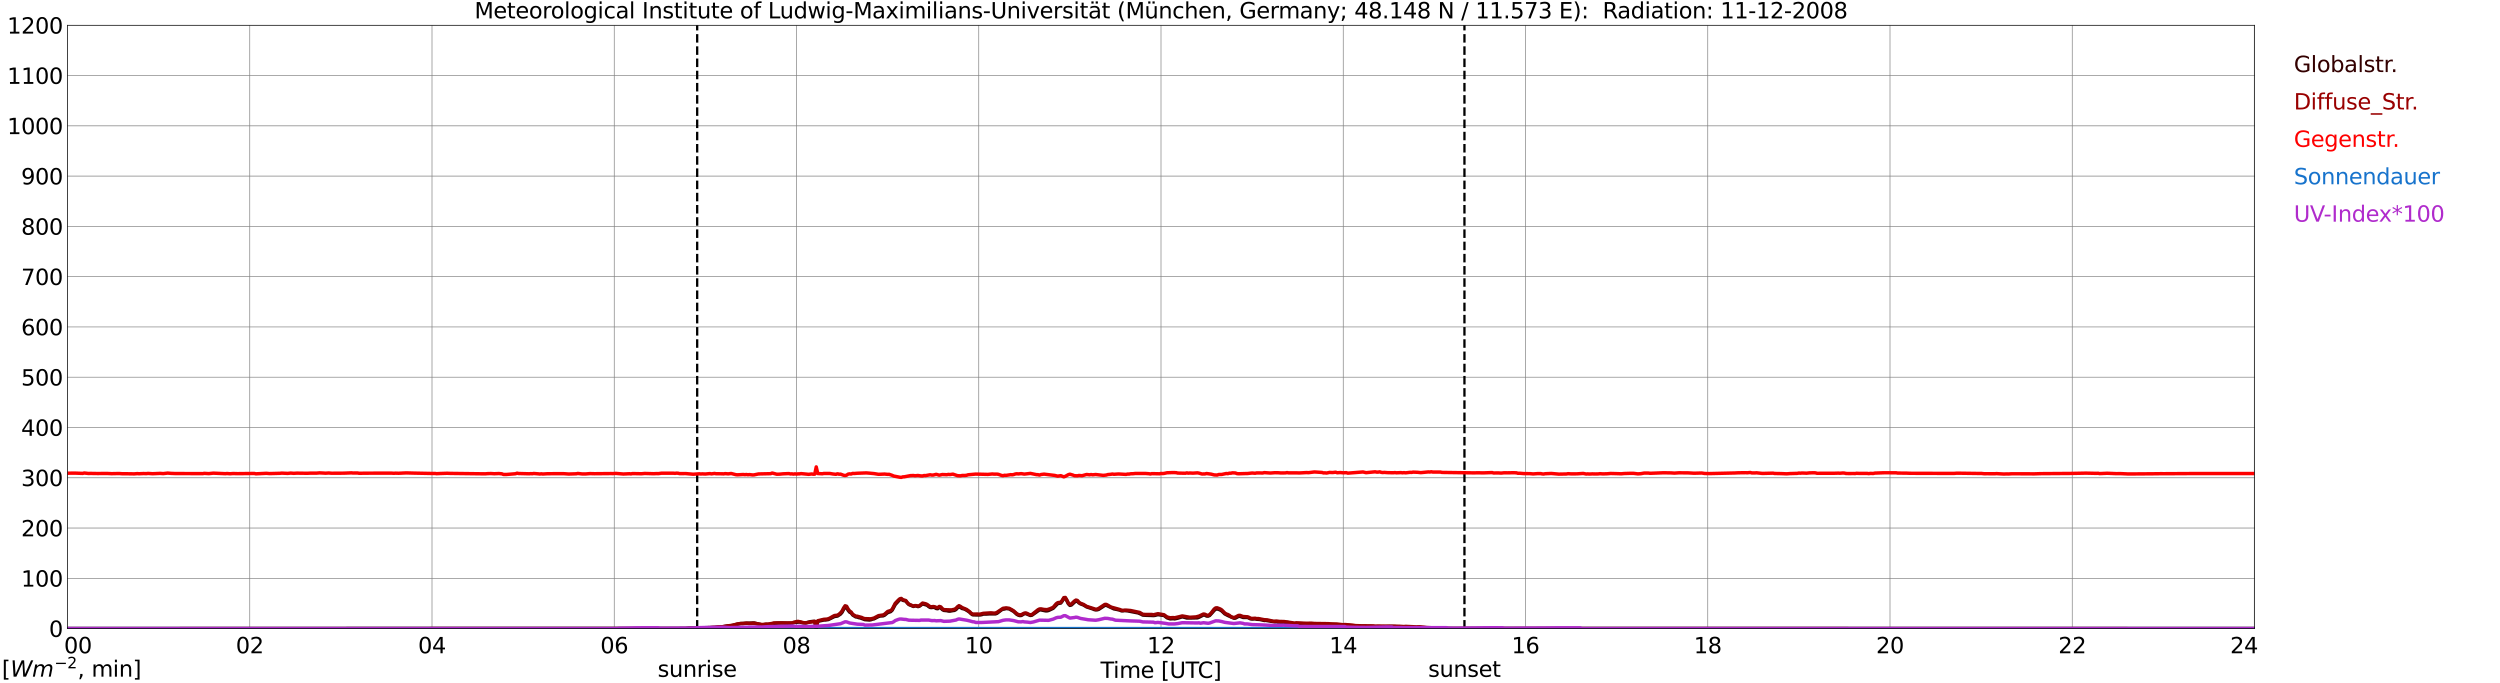 <?xml version="1.0" encoding="utf-8" standalone="no"?>
<!DOCTYPE svg PUBLIC "-//W3C//DTD SVG 1.1//EN"
  "http://www.w3.org/Graphics/SVG/1.1/DTD/svg11.dtd">
<svg xmlns:xlink="http://www.w3.org/1999/xlink" width="1085.4pt" height="296.64pt" viewBox="0 0 1085.4 296.64" xmlns="http://www.w3.org/2000/svg" version="1.1">
 <defs>
  <style type="text/css">*{stroke-linejoin: round; stroke-linecap: butt}</style>
 </defs>
 <g id="figure_1">
  <g id="patch_1">
   <path d="M 0 296.64 
L 1085.4 296.64 
L 1085.4 0 
L 0 0 
z
" style="fill: #ffffff"/>
  </g>
  <g id="axes_1">
   <g id="patch_2">
    <path d="M 29.306 272.909 
L 978.814 272.909 
L 978.814 10.976 
L 29.306 10.976 
z
" style="fill: #ffffff"/>
   </g>
   <g id="patch_3">
    <path d="M 978.814 272.909 
L 978.814 272.909 
L 978.814 10.976 
L 978.814 10.976 
z
" clip-path="url(#p6c36d2fd2d)" style="fill: #d3d3d3; opacity: 0.25; stroke: #d3d3d3; stroke-linejoin: miter"/>
   </g>
   <g id="matplotlib.axis_1">
    <g id="xtick_1">
     <g id="line2d_1">
      <path d="M 29.306 272.909 
L 29.306 10.976 
" clip-path="url(#p6c36d2fd2d)" style="fill: none; stroke: #808080; stroke-width: 0.3; stroke-linecap: square"/>
     </g>
     <g id="line2d_2"/>
     <g id="text_1">
      <!--    00 -->
      <g transform="translate(18.733 283.627) scale(0.095 -0.095)">
       <defs>
        <path id="DejaVuSans-20" transform="scale(0.016)"/>
        <path id="DejaVuSans-30" d="M 2034 4250 
Q 1547 4250 1301 3770 
Q 1056 3291 1056 2328 
Q 1056 1369 1301 889 
Q 1547 409 2034 409 
Q 2525 409 2770 889 
Q 3016 1369 3016 2328 
Q 3016 3291 2770 3770 
Q 2525 4250 2034 4250 
z
M 2034 4750 
Q 2819 4750 3233 4129 
Q 3647 3509 3647 2328 
Q 3647 1150 3233 529 
Q 2819 -91 2034 -91 
Q 1250 -91 836 529 
Q 422 1150 422 2328 
Q 422 3509 836 4129 
Q 1250 4750 2034 4750 
z
" transform="scale(0.016)"/>
       </defs>
       <use xlink:href="#DejaVuSans-20"/>
       <use xlink:href="#DejaVuSans-20" transform="translate(31.787 0)"/>
       <use xlink:href="#DejaVuSans-20" transform="translate(63.574 0)"/>
       <use xlink:href="#DejaVuSans-30" transform="translate(95.361 0)"/>
       <use xlink:href="#DejaVuSans-30" transform="translate(158.984 0)"/>
      </g>
     </g>
    </g>
    <g id="xtick_2">
     <g id="line2d_3">
      <path d="M 108.431 272.909 
L 108.431 10.976 
" clip-path="url(#p6c36d2fd2d)" style="fill: none; stroke: #808080; stroke-width: 0.3; stroke-linecap: square"/>
     </g>
     <g id="line2d_4"/>
     <g id="text_2">
      <!-- 02 -->
      <g transform="translate(102.387 283.627) scale(0.095 -0.095)">
       <defs>
        <path id="DejaVuSans-32" d="M 1228 531 
L 3431 531 
L 3431 0 
L 469 0 
L 469 531 
Q 828 903 1448 1529 
Q 2069 2156 2228 2338 
Q 2531 2678 2651 2914 
Q 2772 3150 2772 3378 
Q 2772 3750 2511 3984 
Q 2250 4219 1831 4219 
Q 1534 4219 1204 4116 
Q 875 4013 500 3803 
L 500 4441 
Q 881 4594 1212 4672 
Q 1544 4750 1819 4750 
Q 2544 4750 2975 4387 
Q 3406 4025 3406 3419 
Q 3406 3131 3298 2873 
Q 3191 2616 2906 2266 
Q 2828 2175 2409 1742 
Q 1991 1309 1228 531 
z
" transform="scale(0.016)"/>
       </defs>
       <use xlink:href="#DejaVuSans-30"/>
       <use xlink:href="#DejaVuSans-32" transform="translate(63.623 0)"/>
      </g>
     </g>
    </g>
    <g id="xtick_3">
     <g id="line2d_5">
      <path d="M 187.557 272.909 
L 187.557 10.976 
" clip-path="url(#p6c36d2fd2d)" style="fill: none; stroke: #808080; stroke-width: 0.3; stroke-linecap: square"/>
     </g>
     <g id="line2d_6"/>
     <g id="text_3">
      <!-- 04 -->
      <g transform="translate(181.513 283.627) scale(0.095 -0.095)">
       <defs>
        <path id="DejaVuSans-34" d="M 2419 4116 
L 825 1625 
L 2419 1625 
L 2419 4116 
z
M 2253 4666 
L 3047 4666 
L 3047 1625 
L 3713 1625 
L 3713 1100 
L 3047 1100 
L 3047 0 
L 2419 0 
L 2419 1100 
L 313 1100 
L 313 1709 
L 2253 4666 
z
" transform="scale(0.016)"/>
       </defs>
       <use xlink:href="#DejaVuSans-30"/>
       <use xlink:href="#DejaVuSans-34" transform="translate(63.623 0)"/>
      </g>
     </g>
    </g>
    <g id="xtick_4">
     <g id="line2d_7">
      <path d="M 266.683 272.909 
L 266.683 10.976 
" clip-path="url(#p6c36d2fd2d)" style="fill: none; stroke: #808080; stroke-width: 0.3; stroke-linecap: square"/>
     </g>
     <g id="line2d_8"/>
     <g id="text_4">
      <!-- 06 -->
      <g transform="translate(260.638 283.627) scale(0.095 -0.095)">
       <defs>
        <path id="DejaVuSans-36" d="M 2113 2584 
Q 1688 2584 1439 2293 
Q 1191 2003 1191 1497 
Q 1191 994 1439 701 
Q 1688 409 2113 409 
Q 2538 409 2786 701 
Q 3034 994 3034 1497 
Q 3034 2003 2786 2293 
Q 2538 2584 2113 2584 
z
M 3366 4563 
L 3366 3988 
Q 3128 4100 2886 4159 
Q 2644 4219 2406 4219 
Q 1781 4219 1451 3797 
Q 1122 3375 1075 2522 
Q 1259 2794 1537 2939 
Q 1816 3084 2150 3084 
Q 2853 3084 3261 2657 
Q 3669 2231 3669 1497 
Q 3669 778 3244 343 
Q 2819 -91 2113 -91 
Q 1303 -91 875 529 
Q 447 1150 447 2328 
Q 447 3434 972 4092 
Q 1497 4750 2381 4750 
Q 2619 4750 2861 4703 
Q 3103 4656 3366 4563 
z
" transform="scale(0.016)"/>
       </defs>
       <use xlink:href="#DejaVuSans-30"/>
       <use xlink:href="#DejaVuSans-36" transform="translate(63.623 0)"/>
      </g>
     </g>
    </g>
    <g id="xtick_5">
     <g id="line2d_9">
      <path d="M 345.808 272.909 
L 345.808 10.976 
" clip-path="url(#p6c36d2fd2d)" style="fill: none; stroke: #808080; stroke-width: 0.3; stroke-linecap: square"/>
     </g>
     <g id="line2d_10"/>
     <g id="text_5">
      <!-- 08 -->
      <g transform="translate(339.764 283.627) scale(0.095 -0.095)">
       <defs>
        <path id="DejaVuSans-38" d="M 2034 2216 
Q 1584 2216 1326 1975 
Q 1069 1734 1069 1313 
Q 1069 891 1326 650 
Q 1584 409 2034 409 
Q 2484 409 2743 651 
Q 3003 894 3003 1313 
Q 3003 1734 2745 1975 
Q 2488 2216 2034 2216 
z
M 1403 2484 
Q 997 2584 770 2862 
Q 544 3141 544 3541 
Q 544 4100 942 4425 
Q 1341 4750 2034 4750 
Q 2731 4750 3128 4425 
Q 3525 4100 3525 3541 
Q 3525 3141 3298 2862 
Q 3072 2584 2669 2484 
Q 3125 2378 3379 2068 
Q 3634 1759 3634 1313 
Q 3634 634 3220 271 
Q 2806 -91 2034 -91 
Q 1263 -91 848 271 
Q 434 634 434 1313 
Q 434 1759 690 2068 
Q 947 2378 1403 2484 
z
M 1172 3481 
Q 1172 3119 1398 2916 
Q 1625 2713 2034 2713 
Q 2441 2713 2670 2916 
Q 2900 3119 2900 3481 
Q 2900 3844 2670 4047 
Q 2441 4250 2034 4250 
Q 1625 4250 1398 4047 
Q 1172 3844 1172 3481 
z
" transform="scale(0.016)"/>
       </defs>
       <use xlink:href="#DejaVuSans-30"/>
       <use xlink:href="#DejaVuSans-38" transform="translate(63.623 0)"/>
      </g>
     </g>
    </g>
    <g id="xtick_6">
     <g id="line2d_11">
      <path d="M 424.934 272.909 
L 424.934 10.976 
" clip-path="url(#p6c36d2fd2d)" style="fill: none; stroke: #808080; stroke-width: 0.3; stroke-linecap: square"/>
     </g>
     <g id="line2d_12"/>
     <g id="text_6">
      <!-- 10 -->
      <g transform="translate(418.89 283.627) scale(0.095 -0.095)">
       <defs>
        <path id="DejaVuSans-31" d="M 794 531 
L 1825 531 
L 1825 4091 
L 703 3866 
L 703 4441 
L 1819 4666 
L 2450 4666 
L 2450 531 
L 3481 531 
L 3481 0 
L 794 0 
L 794 531 
z
" transform="scale(0.016)"/>
       </defs>
       <use xlink:href="#DejaVuSans-31"/>
       <use xlink:href="#DejaVuSans-30" transform="translate(63.623 0)"/>
      </g>
     </g>
    </g>
    <g id="xtick_7">
     <g id="line2d_13">
      <path d="M 504.06 272.909 
L 504.06 10.976 
" clip-path="url(#p6c36d2fd2d)" style="fill: none; stroke: #808080; stroke-width: 0.3; stroke-linecap: square"/>
     </g>
     <g id="line2d_14"/>
     <g id="text_7">
      <!-- 12 -->
      <g transform="translate(498.015 283.627) scale(0.095 -0.095)">
       <use xlink:href="#DejaVuSans-31"/>
       <use xlink:href="#DejaVuSans-32" transform="translate(63.623 0)"/>
      </g>
     </g>
    </g>
    <g id="xtick_8">
     <g id="line2d_15">
      <path d="M 583.185 272.909 
L 583.185 10.976 
" clip-path="url(#p6c36d2fd2d)" style="fill: none; stroke: #808080; stroke-width: 0.3; stroke-linecap: square"/>
     </g>
     <g id="line2d_16"/>
     <g id="text_8">
      <!-- 14 -->
      <g transform="translate(577.141 283.627) scale(0.095 -0.095)">
       <use xlink:href="#DejaVuSans-31"/>
       <use xlink:href="#DejaVuSans-34" transform="translate(63.623 0)"/>
      </g>
     </g>
    </g>
    <g id="xtick_9">
     <g id="line2d_17">
      <path d="M 662.311 272.909 
L 662.311 10.976 
" clip-path="url(#p6c36d2fd2d)" style="fill: none; stroke: #808080; stroke-width: 0.3; stroke-linecap: square"/>
     </g>
     <g id="line2d_18"/>
     <g id="text_9">
      <!-- 16 -->
      <g transform="translate(656.267 283.627) scale(0.095 -0.095)">
       <use xlink:href="#DejaVuSans-31"/>
       <use xlink:href="#DejaVuSans-36" transform="translate(63.623 0)"/>
      </g>
     </g>
    </g>
    <g id="xtick_10">
     <g id="line2d_19">
      <path d="M 741.437 272.909 
L 741.437 10.976 
" clip-path="url(#p6c36d2fd2d)" style="fill: none; stroke: #808080; stroke-width: 0.3; stroke-linecap: square"/>
     </g>
     <g id="line2d_20"/>
     <g id="text_10">
      <!-- 18 -->
      <g transform="translate(735.392 283.627) scale(0.095 -0.095)">
       <use xlink:href="#DejaVuSans-31"/>
       <use xlink:href="#DejaVuSans-38" transform="translate(63.623 0)"/>
      </g>
     </g>
    </g>
    <g id="xtick_11">
     <g id="line2d_21">
      <path d="M 820.562 272.909 
L 820.562 10.976 
" clip-path="url(#p6c36d2fd2d)" style="fill: none; stroke: #808080; stroke-width: 0.3; stroke-linecap: square"/>
     </g>
     <g id="line2d_22"/>
     <g id="text_11">
      <!-- 20 -->
      <g transform="translate(814.518 283.627) scale(0.095 -0.095)">
       <use xlink:href="#DejaVuSans-32"/>
       <use xlink:href="#DejaVuSans-30" transform="translate(63.623 0)"/>
      </g>
     </g>
    </g>
    <g id="xtick_12">
     <g id="line2d_23">
      <path d="M 899.688 272.909 
L 899.688 10.976 
" clip-path="url(#p6c36d2fd2d)" style="fill: none; stroke: #808080; stroke-width: 0.3; stroke-linecap: square"/>
     </g>
     <g id="line2d_24"/>
     <g id="text_12">
      <!-- 22 -->
      <g transform="translate(893.644 283.627) scale(0.095 -0.095)">
       <use xlink:href="#DejaVuSans-32"/>
       <use xlink:href="#DejaVuSans-32" transform="translate(63.623 0)"/>
      </g>
     </g>
    </g>
    <g id="xtick_13">
     <g id="line2d_25">
      <path d="M 978.814 272.909 
L 978.814 10.976 
" clip-path="url(#p6c36d2fd2d)" style="fill: none; stroke: #808080; stroke-width: 0.3; stroke-linecap: square"/>
     </g>
     <g id="line2d_26"/>
     <g id="text_13">
      <!-- 24    -->
      <g transform="translate(968.241 283.627) scale(0.095 -0.095)">
       <use xlink:href="#DejaVuSans-32"/>
       <use xlink:href="#DejaVuSans-34" transform="translate(63.623 0)"/>
       <use xlink:href="#DejaVuSans-20" transform="translate(127.246 0)"/>
       <use xlink:href="#DejaVuSans-20" transform="translate(159.033 0)"/>
       <use xlink:href="#DejaVuSans-20" transform="translate(190.82 0)"/>
      </g>
     </g>
    </g>
    <g id="text_14">
     <!-- Time [UTC] -->
     <g transform="translate(477.806 294.322) scale(0.095 -0.095)">
      <defs>
       <path id="DejaVuSans-54" d="M -19 4666 
L 3928 4666 
L 3928 4134 
L 2272 4134 
L 2272 0 
L 1638 0 
L 1638 4134 
L -19 4134 
L -19 4666 
z
" transform="scale(0.016)"/>
       <path id="DejaVuSans-69" d="M 603 3500 
L 1178 3500 
L 1178 0 
L 603 0 
L 603 3500 
z
M 603 4863 
L 1178 4863 
L 1178 4134 
L 603 4134 
L 603 4863 
z
" transform="scale(0.016)"/>
       <path id="DejaVuSans-6d" d="M 3328 2828 
Q 3544 3216 3844 3400 
Q 4144 3584 4550 3584 
Q 5097 3584 5394 3201 
Q 5691 2819 5691 2113 
L 5691 0 
L 5113 0 
L 5113 2094 
Q 5113 2597 4934 2840 
Q 4756 3084 4391 3084 
Q 3944 3084 3684 2787 
Q 3425 2491 3425 1978 
L 3425 0 
L 2847 0 
L 2847 2094 
Q 2847 2600 2669 2842 
Q 2491 3084 2119 3084 
Q 1678 3084 1418 2786 
Q 1159 2488 1159 1978 
L 1159 0 
L 581 0 
L 581 3500 
L 1159 3500 
L 1159 2956 
Q 1356 3278 1631 3431 
Q 1906 3584 2284 3584 
Q 2666 3584 2933 3390 
Q 3200 3197 3328 2828 
z
" transform="scale(0.016)"/>
       <path id="DejaVuSans-65" d="M 3597 1894 
L 3597 1613 
L 953 1613 
Q 991 1019 1311 708 
Q 1631 397 2203 397 
Q 2534 397 2845 478 
Q 3156 559 3463 722 
L 3463 178 
Q 3153 47 2828 -22 
Q 2503 -91 2169 -91 
Q 1331 -91 842 396 
Q 353 884 353 1716 
Q 353 2575 817 3079 
Q 1281 3584 2069 3584 
Q 2775 3584 3186 3129 
Q 3597 2675 3597 1894 
z
M 3022 2063 
Q 3016 2534 2758 2815 
Q 2500 3097 2075 3097 
Q 1594 3097 1305 2825 
Q 1016 2553 972 2059 
L 3022 2063 
z
" transform="scale(0.016)"/>
       <path id="DejaVuSans-5b" d="M 550 4863 
L 1875 4863 
L 1875 4416 
L 1125 4416 
L 1125 -397 
L 1875 -397 
L 1875 -844 
L 550 -844 
L 550 4863 
z
" transform="scale(0.016)"/>
       <path id="DejaVuSans-55" d="M 556 4666 
L 1191 4666 
L 1191 1831 
Q 1191 1081 1462 751 
Q 1734 422 2344 422 
Q 2950 422 3222 751 
Q 3494 1081 3494 1831 
L 3494 4666 
L 4128 4666 
L 4128 1753 
Q 4128 841 3676 375 
Q 3225 -91 2344 -91 
Q 1459 -91 1007 375 
Q 556 841 556 1753 
L 556 4666 
z
" transform="scale(0.016)"/>
       <path id="DejaVuSans-43" d="M 4122 4306 
L 4122 3641 
Q 3803 3938 3442 4084 
Q 3081 4231 2675 4231 
Q 1875 4231 1450 3742 
Q 1025 3253 1025 2328 
Q 1025 1406 1450 917 
Q 1875 428 2675 428 
Q 3081 428 3442 575 
Q 3803 722 4122 1019 
L 4122 359 
Q 3791 134 3420 21 
Q 3050 -91 2638 -91 
Q 1578 -91 968 557 
Q 359 1206 359 2328 
Q 359 3453 968 4101 
Q 1578 4750 2638 4750 
Q 3056 4750 3426 4639 
Q 3797 4528 4122 4306 
z
" transform="scale(0.016)"/>
       <path id="DejaVuSans-5d" d="M 1947 4863 
L 1947 -844 
L 622 -844 
L 622 -397 
L 1369 -397 
L 1369 4416 
L 622 4416 
L 622 4863 
L 1947 4863 
z
" transform="scale(0.016)"/>
      </defs>
      <use xlink:href="#DejaVuSans-54"/>
      <use xlink:href="#DejaVuSans-69" transform="translate(57.959 0)"/>
      <use xlink:href="#DejaVuSans-6d" transform="translate(85.742 0)"/>
      <use xlink:href="#DejaVuSans-65" transform="translate(183.154 0)"/>
      <use xlink:href="#DejaVuSans-20" transform="translate(244.678 0)"/>
      <use xlink:href="#DejaVuSans-5b" transform="translate(276.465 0)"/>
      <use xlink:href="#DejaVuSans-55" transform="translate(315.479 0)"/>
      <use xlink:href="#DejaVuSans-54" transform="translate(388.672 0)"/>
      <use xlink:href="#DejaVuSans-43" transform="translate(443.881 0)"/>
      <use xlink:href="#DejaVuSans-5d" transform="translate(513.705 0)"/>
     </g>
    </g>
   </g>
   <g id="matplotlib.axis_2">
    <g id="ytick_1">
     <g id="line2d_27">
      <path d="M 29.306 272.909 
L 978.814 272.909 
" clip-path="url(#p6c36d2fd2d)" style="fill: none; stroke: #808080; stroke-width: 0.3; stroke-linecap: square"/>
     </g>
     <g id="line2d_28"/>
     <g id="text_15">
      <!-- 0 -->
      <g transform="translate(21.261 276.518) scale(0.095 -0.095)">
       <use xlink:href="#DejaVuSans-30"/>
      </g>
     </g>
    </g>
    <g id="ytick_2">
     <g id="line2d_29">
      <path d="M 29.306 251.081 
L 978.814 251.081 
" clip-path="url(#p6c36d2fd2d)" style="fill: none; stroke: #808080; stroke-width: 0.3; stroke-linecap: square"/>
     </g>
     <g id="line2d_30"/>
     <g id="text_16">
      <!-- 100 -->
      <g transform="translate(9.173 254.69) scale(0.095 -0.095)">
       <use xlink:href="#DejaVuSans-31"/>
       <use xlink:href="#DejaVuSans-30" transform="translate(63.623 0)"/>
       <use xlink:href="#DejaVuSans-30" transform="translate(127.246 0)"/>
      </g>
     </g>
    </g>
    <g id="ytick_3">
     <g id="line2d_31">
      <path d="M 29.306 229.253 
L 978.814 229.253 
" clip-path="url(#p6c36d2fd2d)" style="fill: none; stroke: #808080; stroke-width: 0.3; stroke-linecap: square"/>
     </g>
     <g id="line2d_32"/>
     <g id="text_17">
      <!-- 200 -->
      <g transform="translate(9.173 232.863) scale(0.095 -0.095)">
       <use xlink:href="#DejaVuSans-32"/>
       <use xlink:href="#DejaVuSans-30" transform="translate(63.623 0)"/>
       <use xlink:href="#DejaVuSans-30" transform="translate(127.246 0)"/>
      </g>
     </g>
    </g>
    <g id="ytick_4">
     <g id="line2d_33">
      <path d="M 29.306 207.426 
L 978.814 207.426 
" clip-path="url(#p6c36d2fd2d)" style="fill: none; stroke: #808080; stroke-width: 0.3; stroke-linecap: square"/>
     </g>
     <g id="line2d_34"/>
     <g id="text_18">
      <!-- 300 -->
      <g transform="translate(9.173 211.035) scale(0.095 -0.095)">
       <defs>
        <path id="DejaVuSans-33" d="M 2597 2516 
Q 3050 2419 3304 2112 
Q 3559 1806 3559 1356 
Q 3559 666 3084 287 
Q 2609 -91 1734 -91 
Q 1441 -91 1130 -33 
Q 819 25 488 141 
L 488 750 
Q 750 597 1062 519 
Q 1375 441 1716 441 
Q 2309 441 2620 675 
Q 2931 909 2931 1356 
Q 2931 1769 2642 2001 
Q 2353 2234 1838 2234 
L 1294 2234 
L 1294 2753 
L 1863 2753 
Q 2328 2753 2575 2939 
Q 2822 3125 2822 3475 
Q 2822 3834 2567 4026 
Q 2313 4219 1838 4219 
Q 1578 4219 1281 4162 
Q 984 4106 628 3988 
L 628 4550 
Q 988 4650 1302 4700 
Q 1616 4750 1894 4750 
Q 2613 4750 3031 4423 
Q 3450 4097 3450 3541 
Q 3450 3153 3228 2886 
Q 3006 2619 2597 2516 
z
" transform="scale(0.016)"/>
       </defs>
       <use xlink:href="#DejaVuSans-33"/>
       <use xlink:href="#DejaVuSans-30" transform="translate(63.623 0)"/>
       <use xlink:href="#DejaVuSans-30" transform="translate(127.246 0)"/>
      </g>
     </g>
    </g>
    <g id="ytick_5">
     <g id="line2d_35">
      <path d="M 29.306 185.598 
L 978.814 185.598 
" clip-path="url(#p6c36d2fd2d)" style="fill: none; stroke: #808080; stroke-width: 0.3; stroke-linecap: square"/>
     </g>
     <g id="line2d_36"/>
     <g id="text_19">
      <!-- 400 -->
      <g transform="translate(9.173 189.207) scale(0.095 -0.095)">
       <use xlink:href="#DejaVuSans-34"/>
       <use xlink:href="#DejaVuSans-30" transform="translate(63.623 0)"/>
       <use xlink:href="#DejaVuSans-30" transform="translate(127.246 0)"/>
      </g>
     </g>
    </g>
    <g id="ytick_6">
     <g id="line2d_37">
      <path d="M 29.306 163.77 
L 978.814 163.77 
" clip-path="url(#p6c36d2fd2d)" style="fill: none; stroke: #808080; stroke-width: 0.3; stroke-linecap: square"/>
     </g>
     <g id="line2d_38"/>
     <g id="text_20">
      <!-- 500 -->
      <g transform="translate(9.173 167.379) scale(0.095 -0.095)">
       <defs>
        <path id="DejaVuSans-35" d="M 691 4666 
L 3169 4666 
L 3169 4134 
L 1269 4134 
L 1269 2991 
Q 1406 3038 1543 3061 
Q 1681 3084 1819 3084 
Q 2600 3084 3056 2656 
Q 3513 2228 3513 1497 
Q 3513 744 3044 326 
Q 2575 -91 1722 -91 
Q 1428 -91 1123 -41 
Q 819 9 494 109 
L 494 744 
Q 775 591 1075 516 
Q 1375 441 1709 441 
Q 2250 441 2565 725 
Q 2881 1009 2881 1497 
Q 2881 1984 2565 2268 
Q 2250 2553 1709 2553 
Q 1456 2553 1204 2497 
Q 953 2441 691 2322 
L 691 4666 
z
" transform="scale(0.016)"/>
       </defs>
       <use xlink:href="#DejaVuSans-35"/>
       <use xlink:href="#DejaVuSans-30" transform="translate(63.623 0)"/>
       <use xlink:href="#DejaVuSans-30" transform="translate(127.246 0)"/>
      </g>
     </g>
    </g>
    <g id="ytick_7">
     <g id="line2d_39">
      <path d="M 29.306 141.942 
L 978.814 141.942 
" clip-path="url(#p6c36d2fd2d)" style="fill: none; stroke: #808080; stroke-width: 0.3; stroke-linecap: square"/>
     </g>
     <g id="line2d_40"/>
     <g id="text_21">
      <!-- 600 -->
      <g transform="translate(9.173 145.551) scale(0.095 -0.095)">
       <use xlink:href="#DejaVuSans-36"/>
       <use xlink:href="#DejaVuSans-30" transform="translate(63.623 0)"/>
       <use xlink:href="#DejaVuSans-30" transform="translate(127.246 0)"/>
      </g>
     </g>
    </g>
    <g id="ytick_8">
     <g id="line2d_41">
      <path d="M 29.306 120.114 
L 978.814 120.114 
" clip-path="url(#p6c36d2fd2d)" style="fill: none; stroke: #808080; stroke-width: 0.3; stroke-linecap: square"/>
     </g>
     <g id="line2d_42"/>
     <g id="text_22">
      <!-- 700 -->
      <g transform="translate(9.173 123.724) scale(0.095 -0.095)">
       <defs>
        <path id="DejaVuSans-37" d="M 525 4666 
L 3525 4666 
L 3525 4397 
L 1831 0 
L 1172 0 
L 2766 4134 
L 525 4134 
L 525 4666 
z
" transform="scale(0.016)"/>
       </defs>
       <use xlink:href="#DejaVuSans-37"/>
       <use xlink:href="#DejaVuSans-30" transform="translate(63.623 0)"/>
       <use xlink:href="#DejaVuSans-30" transform="translate(127.246 0)"/>
      </g>
     </g>
    </g>
    <g id="ytick_9">
     <g id="line2d_43">
      <path d="M 29.306 98.287 
L 978.814 98.287 
" clip-path="url(#p6c36d2fd2d)" style="fill: none; stroke: #808080; stroke-width: 0.3; stroke-linecap: square"/>
     </g>
     <g id="line2d_44"/>
     <g id="text_23">
      <!-- 800 -->
      <g transform="translate(9.173 101.896) scale(0.095 -0.095)">
       <use xlink:href="#DejaVuSans-38"/>
       <use xlink:href="#DejaVuSans-30" transform="translate(63.623 0)"/>
       <use xlink:href="#DejaVuSans-30" transform="translate(127.246 0)"/>
      </g>
     </g>
    </g>
    <g id="ytick_10">
     <g id="line2d_45">
      <path d="M 29.306 76.459 
L 978.814 76.459 
" clip-path="url(#p6c36d2fd2d)" style="fill: none; stroke: #808080; stroke-width: 0.3; stroke-linecap: square"/>
     </g>
     <g id="line2d_46"/>
     <g id="text_24">
      <!-- 900 -->
      <g transform="translate(9.173 80.068) scale(0.095 -0.095)">
       <defs>
        <path id="DejaVuSans-39" d="M 703 97 
L 703 672 
Q 941 559 1184 500 
Q 1428 441 1663 441 
Q 2288 441 2617 861 
Q 2947 1281 2994 2138 
Q 2813 1869 2534 1725 
Q 2256 1581 1919 1581 
Q 1219 1581 811 2004 
Q 403 2428 403 3163 
Q 403 3881 828 4315 
Q 1253 4750 1959 4750 
Q 2769 4750 3195 4129 
Q 3622 3509 3622 2328 
Q 3622 1225 3098 567 
Q 2575 -91 1691 -91 
Q 1453 -91 1209 -44 
Q 966 3 703 97 
z
M 1959 2075 
Q 2384 2075 2632 2365 
Q 2881 2656 2881 3163 
Q 2881 3666 2632 3958 
Q 2384 4250 1959 4250 
Q 1534 4250 1286 3958 
Q 1038 3666 1038 3163 
Q 1038 2656 1286 2365 
Q 1534 2075 1959 2075 
z
" transform="scale(0.016)"/>
       </defs>
       <use xlink:href="#DejaVuSans-39"/>
       <use xlink:href="#DejaVuSans-30" transform="translate(63.623 0)"/>
       <use xlink:href="#DejaVuSans-30" transform="translate(127.246 0)"/>
      </g>
     </g>
    </g>
    <g id="ytick_11">
     <g id="line2d_47">
      <path d="M 29.306 54.631 
L 978.814 54.631 
" clip-path="url(#p6c36d2fd2d)" style="fill: none; stroke: #808080; stroke-width: 0.3; stroke-linecap: square"/>
     </g>
     <g id="line2d_48"/>
     <g id="text_25">
      <!-- 1000 -->
      <g transform="translate(3.128 58.24) scale(0.095 -0.095)">
       <use xlink:href="#DejaVuSans-31"/>
       <use xlink:href="#DejaVuSans-30" transform="translate(63.623 0)"/>
       <use xlink:href="#DejaVuSans-30" transform="translate(127.246 0)"/>
       <use xlink:href="#DejaVuSans-30" transform="translate(190.869 0)"/>
      </g>
     </g>
    </g>
    <g id="ytick_12">
     <g id="line2d_49">
      <path d="M 29.306 32.803 
L 978.814 32.803 
" clip-path="url(#p6c36d2fd2d)" style="fill: none; stroke: #808080; stroke-width: 0.3; stroke-linecap: square"/>
     </g>
     <g id="line2d_50"/>
     <g id="text_26">
      <!-- 1100 -->
      <g transform="translate(3.128 36.413) scale(0.095 -0.095)">
       <use xlink:href="#DejaVuSans-31"/>
       <use xlink:href="#DejaVuSans-31" transform="translate(63.623 0)"/>
       <use xlink:href="#DejaVuSans-30" transform="translate(127.246 0)"/>
       <use xlink:href="#DejaVuSans-30" transform="translate(190.869 0)"/>
      </g>
     </g>
    </g>
    <g id="ytick_13">
     <g id="line2d_51">
      <path d="M 29.306 10.976 
L 978.814 10.976 
" clip-path="url(#p6c36d2fd2d)" style="fill: none; stroke: #808080; stroke-width: 0.3; stroke-linecap: square"/>
     </g>
     <g id="line2d_52"/>
     <g id="text_27">
      <!-- 1200 -->
      <g transform="translate(3.128 14.585) scale(0.095 -0.095)">
       <use xlink:href="#DejaVuSans-31"/>
       <use xlink:href="#DejaVuSans-32" transform="translate(63.623 0)"/>
       <use xlink:href="#DejaVuSans-30" transform="translate(127.246 0)"/>
       <use xlink:href="#DejaVuSans-30" transform="translate(190.869 0)"/>
      </g>
     </g>
    </g>
   </g>
   <g id="line2d_53">
    <path d="M 302.685 272.909 
L 302.685 10.976 
" clip-path="url(#p6c36d2fd2d)" style="fill: none; stroke-dasharray: 3.7,1.6; stroke-dashoffset: 0; stroke: #000000"/>
   </g>
   <g id="line2d_54">
    <path d="M 635.804 272.909 
L 635.804 10.976 
" clip-path="url(#p6c36d2fd2d)" style="fill: none; stroke-dasharray: 3.7,1.6; stroke-dashoffset: 0; stroke: #000000"/>
   </g>
   <g id="line2d_55">
    <path d="M 29.306 272.909 
L 297.674 272.88 
L 298.992 272.717 
L 301.63 272.634 
L 302.289 272.675 
L 303.608 272.594 
L 306.246 272.512 
L 308.224 272.47 
L 309.543 272.389 
L 310.202 272.431 
L 312.839 272.184 
L 314.158 272.062 
L 316.136 271.734 
L 317.455 271.652 
L 321.411 270.711 
L 322.73 270.669 
L 324.049 270.586 
L 327.346 270.464 
L 330.643 271.243 
L 331.302 271.243 
L 332.621 271.077 
L 333.94 271.077 
L 337.236 270.547 
L 339.215 270.464 
L 341.852 270.586 
L 343.83 270.547 
L 344.49 270.3 
L 347.127 270.054 
L 348.446 270.383 
L 349.765 270.464 
L 351.743 269.931 
L 353.062 269.768 
L 353.721 269.809 
L 354.38 272.909 
L 355.04 269.755 
L 357.677 269.183 
L 358.337 269.183 
L 359.655 268.978 
L 362.293 267.666 
L 363.612 267.463 
L 364.93 266.603 
L 365.59 265.824 
L 366.249 264.555 
L 366.909 263.695 
L 367.568 263.818 
L 368.227 264.963 
L 368.887 265.782 
L 369.546 266.112 
L 370.206 267.011 
L 371.524 267.832 
L 372.184 267.912 
L 372.843 268.159 
L 373.502 268.281 
L 375.481 269.019 
L 377.459 269.183 
L 378.118 269.058 
L 378.777 268.814 
L 379.437 268.692 
L 381.415 267.666 
L 382.074 267.463 
L 383.393 267.38 
L 384.053 267.094 
L 385.371 265.987 
L 386.69 265.538 
L 387.349 264.922 
L 388.668 262.466 
L 389.987 261.032 
L 390.646 260.336 
L 391.306 260.172 
L 391.965 260.622 
L 393.284 260.952 
L 393.943 261.812 
L 394.603 262.466 
L 396.581 263.285 
L 397.24 263.038 
L 397.899 263.121 
L 398.559 263.368 
L 399.218 263.163 
L 400.537 262.178 
L 402.515 262.752 
L 403.175 263.326 
L 403.834 263.735 
L 404.493 263.776 
L 405.153 263.654 
L 405.812 263.776 
L 406.471 264.186 
L 407.131 264.267 
L 407.79 263.735 
L 408.45 263.94 
L 409.109 264.636 
L 409.768 265.005 
L 411.087 265.127 
L 411.746 265.291 
L 412.406 265.332 
L 413.725 265.088 
L 414.384 265.005 
L 415.043 264.636 
L 415.703 263.898 
L 416.362 263.49 
L 417.022 263.735 
L 417.681 264.186 
L 418.34 264.309 
L 419 264.555 
L 420.318 265.332 
L 420.978 265.824 
L 421.637 266.478 
L 422.297 266.93 
L 423.615 266.972 
L 424.934 266.972 
L 425.593 266.972 
L 426.253 266.847 
L 426.912 266.603 
L 428.231 266.603 
L 429.55 266.52 
L 430.869 266.52 
L 432.187 266.52 
L 432.847 266.275 
L 434.825 264.758 
L 435.484 264.472 
L 436.144 264.392 
L 436.803 264.186 
L 438.122 264.35 
L 440.1 265.455 
L 441.419 266.684 
L 442.078 267.052 
L 442.737 267.258 
L 443.397 267.216 
L 444.716 266.439 
L 445.375 266.398 
L 447.353 267.216 
L 448.012 267.094 
L 451.309 264.758 
L 451.969 264.8 
L 453.947 265.21 
L 454.606 265.21 
L 455.266 265.046 
L 457.244 264.103 
L 459.222 262.056 
L 460.541 261.812 
L 461.2 260.952 
L 461.859 259.762 
L 462.519 259.681 
L 463.178 260.788 
L 463.838 262.139 
L 464.497 262.835 
L 465.156 262.672 
L 466.475 261.443 
L 467.134 260.991 
L 467.794 261.115 
L 468.453 261.77 
L 469.113 262.178 
L 470.431 262.672 
L 471.75 263.49 
L 474.388 264.35 
L 475.047 264.636 
L 475.706 264.8 
L 476.366 264.758 
L 477.025 264.555 
L 479.663 262.835 
L 480.322 262.794 
L 483.619 264.35 
L 484.938 264.595 
L 486.256 264.922 
L 486.916 265.21 
L 487.575 265.21 
L 488.235 265.088 
L 489.553 265.21 
L 494.169 266.112 
L 495.488 266.684 
L 496.147 267.052 
L 497.466 267.135 
L 500.103 267.216 
L 500.763 267.258 
L 501.422 267.175 
L 502.741 266.847 
L 504.719 267.135 
L 505.379 267.216 
L 506.697 268.24 
L 508.016 268.692 
L 509.335 268.609 
L 509.994 268.692 
L 511.313 268.404 
L 513.291 267.79 
L 514.61 268.118 
L 515.269 268.323 
L 516.588 268.323 
L 519.885 268.24 
L 520.544 267.995 
L 522.522 266.972 
L 523.182 267.094 
L 523.841 267.463 
L 524.501 267.502 
L 525.16 267.216 
L 526.479 265.782 
L 527.138 265.005 
L 527.797 264.472 
L 528.457 264.392 
L 529.116 264.555 
L 529.776 264.841 
L 530.435 265.252 
L 531.754 266.52 
L 533.073 267.216 
L 535.71 268.404 
L 536.369 268.362 
L 537.688 267.626 
L 538.348 267.585 
L 539.666 268.076 
L 541.644 268.076 
L 542.963 268.692 
L 543.623 268.772 
L 544.941 268.692 
L 545.601 268.855 
L 546.919 268.936 
L 548.898 269.386 
L 549.557 269.347 
L 553.513 270.001 
L 554.173 269.96 
L 554.832 270.082 
L 557.47 270.124 
L 558.129 270.246 
L 558.788 270.207 
L 560.107 270.412 
L 561.426 270.82 
L 562.745 270.82 
L 563.404 270.778 
L 565.382 270.984 
L 569.338 270.984 
L 570.657 271.147 
L 573.954 271.106 
L 575.273 271.025 
L 576.592 271.025 
L 577.251 271.147 
L 580.548 271.189 
L 583.185 271.516 
L 585.164 271.475 
L 589.779 271.966 
L 595.054 271.966 
L 596.373 272.132 
L 597.032 272.212 
L 598.351 272.132 
L 599.67 272.132 
L 601.648 272.049 
L 604.286 271.966 
L 609.561 272.212 
L 610.879 272.212 
L 612.198 272.376 
L 614.176 272.54 
L 615.495 272.54 
L 616.154 272.418 
L 616.814 272.418 
L 619.451 272.826 
L 622.089 272.909 
L 978.154 272.909 
L 978.154 272.909 
" clip-path="url(#p6c36d2fd2d)" style="fill: none; stroke: #330000; stroke-width: 1.5; stroke-linecap: square"/>
   </g>
   <g id="line2d_56">
    <path d="M 29.306 272.909 
L 296.355 272.837 
L 298.333 272.795 
L 302.289 272.712 
L 306.246 272.544 
L 308.224 272.501 
L 309.543 272.418 
L 311.521 272.208 
L 312.839 272.082 
L 313.499 272.123 
L 315.477 271.789 
L 316.796 271.621 
L 318.114 271.453 
L 320.093 270.907 
L 321.411 270.739 
L 322.73 270.698 
L 324.049 270.53 
L 325.368 270.698 
L 327.346 270.571 
L 330.643 271.117 
L 331.302 271.117 
L 332.621 270.949 
L 333.28 270.99 
L 335.258 270.654 
L 335.918 270.444 
L 343.83 270.444 
L 345.808 269.857 
L 346.468 269.772 
L 347.787 270.067 
L 349.105 270.403 
L 349.765 270.444 
L 353.721 269.772 
L 354.38 272.909 
L 355.04 269.508 
L 357.677 268.879 
L 358.996 268.794 
L 359.655 268.626 
L 360.315 268.334 
L 361.634 267.578 
L 362.293 267.242 
L 363.612 267.074 
L 364.271 266.655 
L 364.93 266.066 
L 365.59 265.269 
L 366.249 263.968 
L 366.909 263.003 
L 367.568 263.213 
L 368.227 264.429 
L 368.887 265.269 
L 369.546 265.732 
L 370.206 266.697 
L 371.524 267.493 
L 372.184 267.535 
L 374.162 268.08 
L 374.821 268.417 
L 375.481 268.585 
L 378.118 268.67 
L 379.437 268.334 
L 381.415 267.284 
L 383.393 266.989 
L 384.053 266.655 
L 385.371 265.479 
L 386.69 265.06 
L 387.349 264.514 
L 388.668 261.953 
L 389.987 260.567 
L 390.646 259.98 
L 391.306 259.812 
L 391.965 260.358 
L 393.284 260.735 
L 393.943 261.659 
L 394.603 262.29 
L 396.581 263.128 
L 397.24 262.918 
L 397.899 262.96 
L 398.559 263.169 
L 399.218 262.918 
L 400.537 261.827 
L 401.856 262.122 
L 402.515 262.414 
L 403.834 263.381 
L 404.493 263.422 
L 405.153 263.337 
L 405.812 263.422 
L 406.471 263.715 
L 407.131 263.8 
L 407.79 263.296 
L 408.45 263.464 
L 409.109 264.219 
L 409.768 264.682 
L 413.065 264.806 
L 414.384 264.514 
L 415.043 264.136 
L 415.703 263.422 
L 416.362 262.96 
L 417.022 263.296 
L 417.681 263.759 
L 419.659 264.597 
L 420.978 265.564 
L 421.637 266.234 
L 422.297 266.611 
L 423.615 266.611 
L 424.275 266.57 
L 424.934 266.655 
L 425.593 266.611 
L 426.912 266.278 
L 430.209 266.066 
L 431.528 266.192 
L 432.187 266.151 
L 432.847 265.856 
L 435.484 264.095 
L 436.803 263.927 
L 438.122 264.095 
L 439.44 264.806 
L 440.1 265.228 
L 441.419 266.402 
L 442.078 266.78 
L 442.737 266.948 
L 443.397 266.865 
L 444.716 266.192 
L 445.375 266.109 
L 446.034 266.36 
L 446.694 266.738 
L 447.353 266.906 
L 448.012 266.823 
L 450.65 264.723 
L 451.309 264.387 
L 451.969 264.346 
L 453.287 264.597 
L 454.606 264.682 
L 455.925 264.261 
L 457.244 263.673 
L 458.563 262.122 
L 459.222 261.659 
L 460.541 261.449 
L 461.2 260.609 
L 461.859 259.476 
L 462.519 259.393 
L 463.178 260.484 
L 463.838 261.827 
L 464.497 262.458 
L 465.156 262.204 
L 466.475 260.945 
L 467.134 260.526 
L 467.794 260.694 
L 468.453 261.491 
L 469.113 261.912 
L 470.431 262.414 
L 471.75 263.254 
L 475.706 264.514 
L 476.366 264.429 
L 477.025 264.136 
L 479.663 262.414 
L 480.322 262.414 
L 480.981 262.75 
L 482.3 263.549 
L 486.256 264.64 
L 486.916 264.933 
L 487.575 264.974 
L 488.894 264.891 
L 490.872 265.06 
L 494.828 265.898 
L 496.147 266.697 
L 497.466 266.78 
L 500.103 266.78 
L 500.763 266.906 
L 502.741 266.443 
L 505.379 266.906 
L 506.697 267.871 
L 508.016 268.207 
L 509.335 268.124 
L 509.994 268.207 
L 511.972 267.747 
L 513.291 267.41 
L 516.588 267.998 
L 519.226 267.829 
L 520.544 267.493 
L 522.522 266.57 
L 523.182 266.697 
L 523.841 267.033 
L 524.501 267.201 
L 525.16 266.823 
L 525.819 266.151 
L 527.138 264.429 
L 527.797 263.927 
L 528.457 263.883 
L 529.776 264.387 
L 530.435 264.806 
L 531.754 266.151 
L 532.413 266.57 
L 533.073 266.78 
L 533.732 267.157 
L 534.391 267.703 
L 535.051 267.998 
L 535.71 268.08 
L 536.369 267.915 
L 537.688 267.201 
L 538.348 267.157 
L 539.666 267.661 
L 541.644 267.788 
L 542.304 268.039 
L 542.963 268.417 
L 543.623 268.502 
L 544.941 268.417 
L 545.601 268.585 
L 546.26 268.543 
L 548.898 269.047 
L 550.216 269.13 
L 552.854 269.718 
L 554.173 269.635 
L 555.491 269.803 
L 557.47 269.844 
L 562.085 270.516 
L 562.745 270.39 
L 564.723 270.475 
L 566.042 270.558 
L 567.36 270.599 
L 569.338 270.558 
L 570.657 270.685 
L 576.592 270.767 
L 577.91 270.853 
L 580.548 270.936 
L 583.185 271.23 
L 583.845 271.145 
L 587.142 271.398 
L 588.46 271.608 
L 591.098 271.691 
L 596.373 271.734 
L 597.032 271.817 
L 598.351 271.776 
L 600.329 271.817 
L 607.582 271.9 
L 609.561 272.027 
L 610.22 271.944 
L 614.836 272.154 
L 616.154 272.112 
L 618.133 272.28 
L 619.451 272.446 
L 621.429 272.531 
L 624.726 272.658 
L 627.364 272.741 
L 630.001 272.826 
L 978.154 272.909 
L 978.154 272.909 
" clip-path="url(#p6c36d2fd2d)" style="fill: none; stroke: #990000; stroke-width: 1.5; stroke-linecap: square"/>
   </g>
   <g id="line2d_57">
    <path d="M 29.306 205.439 
L 32.603 205.411 
L 35.9 205.531 
L 36.559 205.358 
L 38.537 205.575 
L 39.197 205.518 
L 40.515 205.559 
L 42.493 205.581 
L 46.45 205.551 
L 48.428 205.644 
L 51.725 205.577 
L 53.043 205.675 
L 54.362 205.668 
L 58.319 205.73 
L 59.637 205.616 
L 60.297 205.681 
L 62.275 205.594 
L 63.594 205.627 
L 64.253 205.535 
L 66.231 205.666 
L 69.528 205.522 
L 70.847 205.618 
L 72.825 205.393 
L 74.144 205.513 
L 76.122 205.592 
L 87.331 205.618 
L 87.991 205.638 
L 88.65 205.507 
L 90.628 205.629 
L 92.606 205.424 
L 97.881 205.651 
L 98.541 205.572 
L 99.86 205.684 
L 101.178 205.581 
L 103.156 205.636 
L 110.41 205.555 
L 111.069 205.712 
L 115.685 205.492 
L 117.003 205.609 
L 121.619 205.485 
L 122.278 205.411 
L 124.916 205.527 
L 126.235 205.393 
L 127.553 205.498 
L 128.872 205.417 
L 133.488 205.481 
L 134.807 205.409 
L 137.444 205.415 
L 138.763 205.302 
L 141.4 205.441 
L 142.719 205.356 
L 144.038 205.461 
L 149.313 205.426 
L 152.61 205.297 
L 153.269 205.374 
L 154.588 205.35 
L 155.247 205.35 
L 155.907 205.487 
L 158.544 205.437 
L 169.754 205.406 
L 171.073 205.483 
L 171.732 205.422 
L 173.051 205.47 
L 176.348 205.313 
L 179.645 205.404 
L 187.557 205.561 
L 188.876 205.555 
L 189.535 205.651 
L 190.854 205.581 
L 194.151 205.472 
L 195.47 205.527 
L 210.635 205.719 
L 211.954 205.612 
L 213.273 205.594 
L 214.592 205.677 
L 216.57 205.588 
L 217.889 205.708 
L 218.548 205.983 
L 219.867 205.994 
L 223.823 205.677 
L 224.482 205.426 
L 225.142 205.577 
L 229.757 205.697 
L 230.417 205.631 
L 231.076 205.679 
L 231.736 205.564 
L 233.714 205.719 
L 234.373 205.788 
L 235.033 205.708 
L 235.692 205.793 
L 237.67 205.673 
L 242.945 205.64 
L 244.923 205.66 
L 246.901 205.799 
L 250.198 205.697 
L 250.858 205.551 
L 252.836 205.773 
L 254.155 205.771 
L 256.133 205.616 
L 258.111 205.666 
L 265.364 205.596 
L 266.023 205.62 
L 267.342 205.531 
L 270.639 205.791 
L 273.277 205.673 
L 273.936 205.743 
L 274.595 205.603 
L 278.552 205.681 
L 279.87 205.553 
L 283.827 205.664 
L 285.145 205.601 
L 285.805 205.636 
L 287.124 205.45 
L 288.442 205.452 
L 292.399 205.45 
L 293.058 205.505 
L 293.717 205.42 
L 294.377 205.45 
L 295.036 205.625 
L 297.674 205.601 
L 300.971 205.889 
L 303.608 205.705 
L 304.267 205.784 
L 304.927 205.736 
L 306.246 205.793 
L 307.564 205.666 
L 308.224 205.616 
L 308.883 205.736 
L 310.202 205.553 
L 310.861 205.673 
L 313.499 205.697 
L 314.158 205.74 
L 314.818 205.623 
L 316.136 205.73 
L 317.455 205.57 
L 319.433 206.077 
L 320.093 206.151 
L 322.73 206.011 
L 323.39 206.096 
L 324.049 206.007 
L 324.708 206.125 
L 325.368 206.042 
L 326.686 206.197 
L 327.346 206.179 
L 329.324 205.767 
L 334.599 205.651 
L 335.258 205.367 
L 337.236 205.889 
L 338.555 205.85 
L 339.874 205.719 
L 342.512 205.603 
L 343.171 205.767 
L 343.83 205.721 
L 344.49 205.85 
L 345.149 205.721 
L 345.808 205.841 
L 346.468 205.73 
L 347.127 205.74 
L 347.787 205.62 
L 350.424 205.867 
L 351.083 205.935 
L 352.402 205.775 
L 353.062 205.887 
L 353.721 205.863 
L 354.38 202.713 
L 355.04 205.59 
L 357.018 205.697 
L 357.677 205.553 
L 360.315 205.566 
L 361.634 205.788 
L 362.952 205.928 
L 363.612 205.684 
L 364.271 205.882 
L 364.93 205.845 
L 366.249 206.341 
L 366.909 206.452 
L 367.568 206.295 
L 368.227 205.834 
L 368.887 205.738 
L 369.546 205.795 
L 370.206 205.527 
L 370.865 205.577 
L 372.184 205.465 
L 376.14 205.319 
L 377.459 205.426 
L 379.437 205.607 
L 381.415 205.926 
L 382.734 205.878 
L 384.053 205.819 
L 385.371 205.952 
L 386.031 205.922 
L 387.349 206.376 
L 388.009 206.681 
L 390.646 207.19 
L 391.306 207.26 
L 391.965 207.037 
L 392.624 207.002 
L 395.262 206.5 
L 396.581 206.448 
L 397.24 206.555 
L 398.559 206.435 
L 399.878 206.633 
L 400.537 206.642 
L 401.196 206.459 
L 401.856 206.491 
L 403.834 206.125 
L 404.493 206.253 
L 405.153 206.251 
L 406.471 205.933 
L 407.79 206.31 
L 409.109 206.022 
L 411.087 206.105 
L 411.746 205.963 
L 412.406 206.042 
L 413.725 205.852 
L 415.703 206.517 
L 417.022 206.583 
L 417.681 206.439 
L 419 206.426 
L 419.659 206.341 
L 420.318 206.131 
L 423.615 205.83 
L 428.89 205.963 
L 430.869 205.778 
L 431.528 205.852 
L 432.847 205.832 
L 433.506 205.939 
L 434.825 206.413 
L 435.484 206.522 
L 436.144 206.338 
L 436.803 206.389 
L 438.781 206.083 
L 439.44 206.135 
L 440.1 206.029 
L 440.759 205.797 
L 441.419 205.688 
L 442.078 205.76 
L 443.397 205.631 
L 444.716 205.841 
L 447.353 205.531 
L 449.991 206.066 
L 450.65 206.092 
L 451.309 206.26 
L 451.969 206.013 
L 453.287 205.852 
L 457.903 206.408 
L 459.222 206.725 
L 460.541 206.513 
L 461.859 207.026 
L 462.519 206.797 
L 463.838 206.072 
L 464.497 205.876 
L 465.816 206.258 
L 466.475 206.533 
L 467.794 206.572 
L 468.453 206.426 
L 469.772 206.539 
L 471.75 206.002 
L 473.069 206.146 
L 473.728 206.026 
L 474.388 206.146 
L 475.706 206.015 
L 479.003 206.387 
L 480.322 206.245 
L 480.981 206.037 
L 482.3 205.919 
L 482.96 205.797 
L 483.619 205.919 
L 485.597 205.78 
L 488.894 205.97 
L 489.553 205.806 
L 490.213 205.83 
L 490.872 205.695 
L 492.191 205.653 
L 492.85 205.555 
L 497.466 205.57 
L 498.785 205.664 
L 499.444 205.782 
L 500.103 205.629 
L 503.4 205.699 
L 504.06 205.557 
L 504.719 205.607 
L 505.379 205.54 
L 506.697 205.256 
L 509.335 205.169 
L 510.654 205.214 
L 511.313 205.389 
L 514.61 205.465 
L 515.269 205.295 
L 515.929 205.439 
L 516.588 205.356 
L 517.907 205.428 
L 519.885 205.291 
L 520.544 205.411 
L 521.863 205.786 
L 523.182 205.749 
L 523.841 205.585 
L 525.819 205.85 
L 527.138 206.186 
L 528.457 206.251 
L 529.116 206.011 
L 530.435 205.985 
L 532.413 205.572 
L 533.073 205.649 
L 533.732 205.441 
L 534.391 205.457 
L 535.051 205.284 
L 536.369 205.354 
L 537.029 205.618 
L 537.688 205.69 
L 540.326 205.607 
L 541.644 205.579 
L 543.623 205.365 
L 544.941 205.472 
L 545.601 205.317 
L 548.238 205.356 
L 548.898 205.188 
L 551.535 205.374 
L 553.513 205.227 
L 554.832 205.243 
L 556.151 205.343 
L 558.129 205.308 
L 558.788 205.182 
L 559.448 205.302 
L 562.745 205.289 
L 564.063 205.341 
L 567.36 205.164 
L 568.02 205.227 
L 570.657 204.904 
L 573.954 205.118 
L 574.613 205.326 
L 575.273 205.291 
L 575.932 205.382 
L 577.251 205.101 
L 578.57 205.173 
L 579.889 205.005 
L 580.548 205.256 
L 581.867 205.158 
L 583.185 205.275 
L 584.504 205.21 
L 585.164 205.42 
L 591.757 204.907 
L 593.076 205.221 
L 597.032 204.839 
L 597.692 204.974 
L 598.351 204.972 
L 599.011 204.85 
L 599.67 205.072 
L 600.329 205.166 
L 600.989 205.09 
L 602.307 205.197 
L 604.945 205.256 
L 605.604 205.175 
L 606.264 205.273 
L 608.242 205.184 
L 608.901 205.284 
L 609.561 205.19 
L 610.22 205.293 
L 612.198 205.068 
L 612.858 205.105 
L 613.517 204.974 
L 615.495 205.055 
L 616.814 205.203 
L 620.111 204.889 
L 620.77 204.933 
L 621.429 204.821 
L 622.089 204.957 
L 625.386 204.952 
L 626.045 205.105 
L 639.892 205.302 
L 641.87 205.262 
L 643.848 205.313 
L 647.805 205.169 
L 648.464 205.354 
L 650.442 205.319 
L 651.761 205.396 
L 653.08 205.258 
L 654.399 205.286 
L 657.036 205.236 
L 658.355 205.278 
L 659.014 205.485 
L 659.674 205.457 
L 661.652 205.618 
L 664.289 205.636 
L 665.608 205.76 
L 667.586 205.616 
L 668.905 205.607 
L 669.564 205.762 
L 670.224 205.793 
L 670.883 205.668 
L 672.202 205.614 
L 673.521 205.557 
L 676.817 205.841 
L 680.114 205.778 
L 680.774 205.649 
L 682.092 205.736 
L 684.73 205.719 
L 687.368 205.542 
L 688.686 205.812 
L 689.346 205.74 
L 690.005 205.806 
L 691.324 205.74 
L 692.643 205.778 
L 693.961 205.745 
L 694.621 205.653 
L 695.939 205.745 
L 697.918 205.684 
L 699.236 205.559 
L 702.533 205.647 
L 703.852 205.701 
L 705.171 205.579 
L 707.808 205.5 
L 709.127 205.494 
L 711.105 205.732 
L 712.424 205.642 
L 713.743 205.396 
L 715.721 205.393 
L 716.38 205.489 
L 722.315 205.26 
L 725.612 205.321 
L 726.93 205.411 
L 728.909 205.275 
L 732.865 205.304 
L 735.502 205.454 
L 738.799 205.367 
L 740.118 205.564 
L 742.096 205.607 
L 753.306 205.343 
L 754.624 205.271 
L 757.921 205.225 
L 758.581 205.271 
L 759.899 205.131 
L 760.559 205.332 
L 761.878 205.337 
L 762.537 205.271 
L 765.174 205.544 
L 769.79 205.424 
L 770.449 205.559 
L 772.428 205.592 
L 773.746 205.629 
L 775.725 205.716 
L 777.043 205.607 
L 779.681 205.529 
L 780.34 205.516 
L 781 205.38 
L 781.659 205.439 
L 782.318 205.365 
L 783.637 205.409 
L 784.296 205.448 
L 785.615 205.306 
L 787.593 205.256 
L 788.253 205.313 
L 788.912 205.487 
L 796.165 205.474 
L 798.143 205.415 
L 798.803 205.465 
L 800.122 205.352 
L 800.781 205.398 
L 801.44 205.564 
L 802.759 205.585 
L 804.737 205.572 
L 805.397 205.599 
L 806.056 205.478 
L 807.375 205.544 
L 808.694 205.531 
L 810.672 205.529 
L 811.331 205.631 
L 811.99 205.527 
L 813.309 205.561 
L 813.969 205.404 
L 817.925 205.256 
L 823.2 205.262 
L 823.859 205.387 
L 827.816 205.42 
L 829.134 205.483 
L 848.256 205.542 
L 849.575 205.43 
L 859.466 205.564 
L 860.125 205.537 
L 861.444 205.679 
L 862.763 205.66 
L 866.06 205.688 
L 866.719 205.62 
L 870.016 205.804 
L 871.335 205.747 
L 871.994 205.782 
L 873.313 205.69 
L 876.61 205.69 
L 883.204 205.727 
L 885.841 205.638 
L 899.029 205.546 
L 905.622 205.413 
L 910.238 205.516 
L 910.898 205.474 
L 911.557 205.614 
L 914.854 205.468 
L 918.81 205.633 
L 920.788 205.623 
L 924.085 205.775 
L 934.635 205.697 
L 937.932 205.657 
L 939.91 205.662 
L 942.548 205.638 
L 943.867 205.638 
L 951.12 205.596 
L 978.154 205.579 
L 978.154 205.579 
" clip-path="url(#p6c36d2fd2d)" style="fill: none; stroke: #ff0000; stroke-width: 1.5; stroke-linecap: square"/>
   </g>
   <g id="line2d_58">
    <path d="M 29.306 272.909 
L 978.154 272.909 
L 978.154 272.909 
" clip-path="url(#p6c36d2fd2d)" style="fill: none; stroke: #1773cc; stroke-width: 1.5; stroke-linecap: square"/>
   </g>
   <g id="line2d_59">
    <path d="M 29.306 272.909 
L 268.002 272.909 
L 268.661 272.778 
L 273.277 272.691 
L 276.573 272.581 
L 285.805 272.56 
L 286.464 272.778 
L 299.652 272.691 
L 304.267 272.472 
L 310.861 272.363 
L 314.158 272.319 
L 316.796 272.472 
L 328.005 272.21 
L 330.643 272.232 
L 333.28 272.079 
L 344.49 271.796 
L 345.149 271.97 
L 347.127 271.927 
L 350.424 272.036 
L 353.062 271.927 
L 354.38 271.927 
L 357.677 271.686 
L 359.655 271.555 
L 364.93 270.792 
L 366.909 269.962 
L 367.568 270.006 
L 368.887 270.486 
L 372.184 270.988 
L 374.821 271.119 
L 375.481 271.403 
L 378.777 271.337 
L 386.031 270.442 
L 387.349 270.289 
L 388.009 269.94 
L 388.668 269.438 
L 389.987 268.936 
L 390.646 268.762 
L 391.306 268.762 
L 392.624 268.914 
L 393.284 268.936 
L 394.603 269.264 
L 399.218 269.351 
L 399.878 269.198 
L 403.175 269.198 
L 404.493 269.438 
L 405.812 269.416 
L 406.471 269.525 
L 408.45 269.438 
L 409.768 269.766 
L 412.406 269.678 
L 415.043 269.198 
L 415.703 268.892 
L 416.362 268.718 
L 419.659 269.264 
L 420.978 269.569 
L 422.297 269.94 
L 422.956 269.984 
L 423.615 270.246 
L 426.253 270.246 
L 428.231 270.159 
L 433.506 269.897 
L 435.484 269.307 
L 436.803 269.133 
L 438.122 269.133 
L 440.1 269.438 
L 442.078 269.962 
L 443.397 269.984 
L 444.056 269.853 
L 444.716 270.006 
L 446.034 270.093 
L 447.353 270.268 
L 448.672 270.028 
L 451.309 269.242 
L 455.266 269.329 
L 457.244 268.805 
L 458.563 268.216 
L 459.222 268.041 
L 460.541 267.976 
L 461.859 267.321 
L 462.519 267.299 
L 464.497 268.347 
L 466.475 268.107 
L 467.134 267.954 
L 467.794 268.041 
L 469.113 268.5 
L 471.091 268.827 
L 472.409 269.067 
L 475.706 269.285 
L 477.025 269.067 
L 479.663 268.434 
L 480.981 268.5 
L 482.3 268.762 
L 482.96 268.805 
L 484.278 269.264 
L 490.213 269.547 
L 494.828 269.7 
L 496.147 270.006 
L 500.763 270.115 
L 501.422 270.355 
L 502.741 270.224 
L 506.038 270.639 
L 507.357 270.879 
L 509.994 270.879 
L 511.313 270.726 
L 513.291 270.355 
L 519.885 270.464 
L 520.544 270.399 
L 521.204 270.573 
L 522.522 270.355 
L 524.501 270.595 
L 525.16 270.486 
L 527.797 269.547 
L 529.116 269.591 
L 530.435 269.853 
L 531.754 270.202 
L 534.391 270.551 
L 535.71 270.704 
L 538.348 270.42 
L 539.666 270.639 
L 540.326 270.879 
L 541.644 270.901 
L 543.623 271.184 
L 546.919 271.272 
L 552.195 271.512 
L 557.47 271.446 
L 560.766 271.643 
L 562.085 271.708 
L 563.404 271.708 
L 564.063 271.97 
L 568.679 272.014 
L 583.845 272.014 
L 584.504 272.254 
L 588.46 272.363 
L 593.076 272.407 
L 602.307 272.21 
L 604.286 272.21 
L 604.945 272.45 
L 628.023 272.516 
L 628.683 272.712 
L 632.639 272.734 
L 641.87 272.625 
L 644.508 272.56 
L 648.464 272.538 
L 652.42 272.56 
L 653.08 272.778 
L 670.883 272.669 
L 676.817 272.581 
L 686.049 272.581 
L 686.708 272.909 
L 978.154 272.909 
L 978.154 272.909 
" clip-path="url(#p6c36d2fd2d)" style="fill: none; stroke: #b02bcc; stroke-width: 1.5; stroke-linecap: square"/>
   </g>
   <g id="patch_4">
    <path d="M 29.306 272.909 
L 29.306 10.976 
" style="fill: none; stroke: #000000; stroke-width: 0.3; stroke-linejoin: miter; stroke-linecap: square"/>
   </g>
   <g id="patch_5">
    <path d="M 978.814 272.909 
L 978.814 10.976 
" style="fill: none; stroke: #000000; stroke-width: 0.3; stroke-linejoin: miter; stroke-linecap: square"/>
   </g>
   <g id="patch_6">
    <path d="M 29.306 272.909 
L 978.814 272.909 
" style="fill: none; stroke: #000000; stroke-width: 0.3; stroke-linejoin: miter; stroke-linecap: square"/>
   </g>
   <g id="patch_7">
    <path d="M 29.306 10.976 
L 978.814 10.976 
" style="fill: none; stroke: #000000; stroke-width: 0.3; stroke-linejoin: miter; stroke-linecap: square"/>
   </g>
   <g id="text_28">
    <!-- sunrise -->
    <g transform="translate(285.52 293.863) scale(0.095 -0.095)">
     <defs>
      <path id="DejaVuSans-73" d="M 2834 3397 
L 2834 2853 
Q 2591 2978 2328 3040 
Q 2066 3103 1784 3103 
Q 1356 3103 1142 2972 
Q 928 2841 928 2578 
Q 928 2378 1081 2264 
Q 1234 2150 1697 2047 
L 1894 2003 
Q 2506 1872 2764 1633 
Q 3022 1394 3022 966 
Q 3022 478 2636 193 
Q 2250 -91 1575 -91 
Q 1294 -91 989 -36 
Q 684 19 347 128 
L 347 722 
Q 666 556 975 473 
Q 1284 391 1588 391 
Q 1994 391 2212 530 
Q 2431 669 2431 922 
Q 2431 1156 2273 1281 
Q 2116 1406 1581 1522 
L 1381 1569 
Q 847 1681 609 1914 
Q 372 2147 372 2553 
Q 372 3047 722 3315 
Q 1072 3584 1716 3584 
Q 2034 3584 2315 3537 
Q 2597 3491 2834 3397 
z
" transform="scale(0.016)"/>
      <path id="DejaVuSans-75" d="M 544 1381 
L 544 3500 
L 1119 3500 
L 1119 1403 
Q 1119 906 1312 657 
Q 1506 409 1894 409 
Q 2359 409 2629 706 
Q 2900 1003 2900 1516 
L 2900 3500 
L 3475 3500 
L 3475 0 
L 2900 0 
L 2900 538 
Q 2691 219 2414 64 
Q 2138 -91 1772 -91 
Q 1169 -91 856 284 
Q 544 659 544 1381 
z
M 1991 3584 
L 1991 3584 
z
" transform="scale(0.016)"/>
      <path id="DejaVuSans-6e" d="M 3513 2113 
L 3513 0 
L 2938 0 
L 2938 2094 
Q 2938 2591 2744 2837 
Q 2550 3084 2163 3084 
Q 1697 3084 1428 2787 
Q 1159 2491 1159 1978 
L 1159 0 
L 581 0 
L 581 3500 
L 1159 3500 
L 1159 2956 
Q 1366 3272 1645 3428 
Q 1925 3584 2291 3584 
Q 2894 3584 3203 3211 
Q 3513 2838 3513 2113 
z
" transform="scale(0.016)"/>
      <path id="DejaVuSans-72" d="M 2631 2963 
Q 2534 3019 2420 3045 
Q 2306 3072 2169 3072 
Q 1681 3072 1420 2755 
Q 1159 2438 1159 1844 
L 1159 0 
L 581 0 
L 581 3500 
L 1159 3500 
L 1159 2956 
Q 1341 3275 1631 3429 
Q 1922 3584 2338 3584 
Q 2397 3584 2469 3576 
Q 2541 3569 2628 3553 
L 2631 2963 
z
" transform="scale(0.016)"/>
     </defs>
     <use xlink:href="#DejaVuSans-73"/>
     <use xlink:href="#DejaVuSans-75" transform="translate(52.1 0)"/>
     <use xlink:href="#DejaVuSans-6e" transform="translate(115.479 0)"/>
     <use xlink:href="#DejaVuSans-72" transform="translate(178.857 0)"/>
     <use xlink:href="#DejaVuSans-69" transform="translate(219.971 0)"/>
     <use xlink:href="#DejaVuSans-73" transform="translate(247.754 0)"/>
     <use xlink:href="#DejaVuSans-65" transform="translate(299.854 0)"/>
    </g>
   </g>
   <g id="text_29">
    <!-- sunset -->
    <g transform="translate(620.05 293.863) scale(0.095 -0.095)">
     <defs>
      <path id="DejaVuSans-74" d="M 1172 4494 
L 1172 3500 
L 2356 3500 
L 2356 3053 
L 1172 3053 
L 1172 1153 
Q 1172 725 1289 603 
Q 1406 481 1766 481 
L 2356 481 
L 2356 0 
L 1766 0 
Q 1100 0 847 248 
Q 594 497 594 1153 
L 594 3053 
L 172 3053 
L 172 3500 
L 594 3500 
L 594 4494 
L 1172 4494 
z
" transform="scale(0.016)"/>
     </defs>
     <use xlink:href="#DejaVuSans-73"/>
     <use xlink:href="#DejaVuSans-75" transform="translate(52.1 0)"/>
     <use xlink:href="#DejaVuSans-6e" transform="translate(115.479 0)"/>
     <use xlink:href="#DejaVuSans-73" transform="translate(178.857 0)"/>
     <use xlink:href="#DejaVuSans-65" transform="translate(230.957 0)"/>
     <use xlink:href="#DejaVuSans-74" transform="translate(292.48 0)"/>
    </g>
   </g>
   <g id="text_30">
    <!-- [$Wm^{-2}$, min] -->
    <g transform="translate(0.821 293.863) scale(0.095 -0.095)">
     <defs>
      <path id="DejaVuSans-Oblique-57" d="M 616 4666 
L 1228 4666 
L 1453 697 
L 3213 4666 
L 3916 4666 
L 4147 697 
L 5888 4666 
L 6528 4666 
L 4453 0 
L 3659 0 
L 3444 3891 
L 1697 0 
L 903 0 
L 616 4666 
z
" transform="scale(0.016)"/>
      <path id="DejaVuSans-Oblique-6d" d="M 5747 2113 
L 5338 0 
L 4763 0 
L 5166 2094 
Q 5191 2228 5203 2325 
Q 5216 2422 5216 2491 
Q 5216 2772 5059 2928 
Q 4903 3084 4622 3084 
Q 4203 3084 3875 2770 
Q 3547 2456 3450 1953 
L 3066 0 
L 2491 0 
L 2900 2094 
Q 2925 2209 2937 2307 
Q 2950 2406 2950 2484 
Q 2950 2769 2794 2926 
Q 2638 3084 2363 3084 
Q 1938 3084 1609 2770 
Q 1281 2456 1184 1953 
L 800 0 
L 225 0 
L 909 3500 
L 1484 3500 
L 1375 2956 
Q 1609 3263 1923 3423 
Q 2238 3584 2597 3584 
Q 2978 3584 3223 3384 
Q 3469 3184 3519 2828 
Q 3781 3197 4126 3390 
Q 4472 3584 4856 3584 
Q 5306 3584 5551 3325 
Q 5797 3066 5797 2591 
Q 5797 2488 5784 2364 
Q 5772 2241 5747 2113 
z
" transform="scale(0.016)"/>
      <path id="DejaVuSans-2212" d="M 678 2272 
L 4684 2272 
L 4684 1741 
L 678 1741 
L 678 2272 
z
" transform="scale(0.016)"/>
      <path id="DejaVuSans-2c" d="M 750 794 
L 1409 794 
L 1409 256 
L 897 -744 
L 494 -744 
L 750 256 
L 750 794 
z
" transform="scale(0.016)"/>
     </defs>
     <use xlink:href="#DejaVuSans-5b" transform="translate(0 0.766)"/>
     <use xlink:href="#DejaVuSans-Oblique-57" transform="translate(39.014 0.766)"/>
     <use xlink:href="#DejaVuSans-Oblique-6d" transform="translate(137.891 0.766)"/>
     <use xlink:href="#DejaVuSans-2212" transform="translate(239.953 39.047) scale(0.7)"/>
     <use xlink:href="#DejaVuSans-32" transform="translate(298.605 39.047) scale(0.7)"/>
     <use xlink:href="#DejaVuSans-2c" transform="translate(345.875 0.766)"/>
     <use xlink:href="#DejaVuSans-20" transform="translate(377.663 0.766)"/>
     <use xlink:href="#DejaVuSans-6d" transform="translate(409.45 0.766)"/>
     <use xlink:href="#DejaVuSans-69" transform="translate(506.862 0.766)"/>
     <use xlink:href="#DejaVuSans-6e" transform="translate(534.645 0.766)"/>
     <use xlink:href="#DejaVuSans-5d" transform="translate(598.024 0.766)"/>
    </g>
   </g>
   <g id="text_31">
    <!-- Globalstr. -->
    <g style="fill: #330000" transform="translate(995.905 31.291) scale(0.095 -0.095)">
     <defs>
      <path id="DejaVuSans-47" d="M 3809 666 
L 3809 1919 
L 2778 1919 
L 2778 2438 
L 4434 2438 
L 4434 434 
Q 4069 175 3628 42 
Q 3188 -91 2688 -91 
Q 1594 -91 976 548 
Q 359 1188 359 2328 
Q 359 3472 976 4111 
Q 1594 4750 2688 4750 
Q 3144 4750 3555 4637 
Q 3966 4525 4313 4306 
L 4313 3634 
Q 3963 3931 3569 4081 
Q 3175 4231 2741 4231 
Q 1884 4231 1454 3753 
Q 1025 3275 1025 2328 
Q 1025 1384 1454 906 
Q 1884 428 2741 428 
Q 3075 428 3337 486 
Q 3600 544 3809 666 
z
" transform="scale(0.016)"/>
      <path id="DejaVuSans-6c" d="M 603 4863 
L 1178 4863 
L 1178 0 
L 603 0 
L 603 4863 
z
" transform="scale(0.016)"/>
      <path id="DejaVuSans-6f" d="M 1959 3097 
Q 1497 3097 1228 2736 
Q 959 2375 959 1747 
Q 959 1119 1226 758 
Q 1494 397 1959 397 
Q 2419 397 2687 759 
Q 2956 1122 2956 1747 
Q 2956 2369 2687 2733 
Q 2419 3097 1959 3097 
z
M 1959 3584 
Q 2709 3584 3137 3096 
Q 3566 2609 3566 1747 
Q 3566 888 3137 398 
Q 2709 -91 1959 -91 
Q 1206 -91 779 398 
Q 353 888 353 1747 
Q 353 2609 779 3096 
Q 1206 3584 1959 3584 
z
" transform="scale(0.016)"/>
      <path id="DejaVuSans-62" d="M 3116 1747 
Q 3116 2381 2855 2742 
Q 2594 3103 2138 3103 
Q 1681 3103 1420 2742 
Q 1159 2381 1159 1747 
Q 1159 1113 1420 752 
Q 1681 391 2138 391 
Q 2594 391 2855 752 
Q 3116 1113 3116 1747 
z
M 1159 2969 
Q 1341 3281 1617 3432 
Q 1894 3584 2278 3584 
Q 2916 3584 3314 3078 
Q 3713 2572 3713 1747 
Q 3713 922 3314 415 
Q 2916 -91 2278 -91 
Q 1894 -91 1617 61 
Q 1341 213 1159 525 
L 1159 0 
L 581 0 
L 581 4863 
L 1159 4863 
L 1159 2969 
z
" transform="scale(0.016)"/>
      <path id="DejaVuSans-61" d="M 2194 1759 
Q 1497 1759 1228 1600 
Q 959 1441 959 1056 
Q 959 750 1161 570 
Q 1363 391 1709 391 
Q 2188 391 2477 730 
Q 2766 1069 2766 1631 
L 2766 1759 
L 2194 1759 
z
M 3341 1997 
L 3341 0 
L 2766 0 
L 2766 531 
Q 2569 213 2275 61 
Q 1981 -91 1556 -91 
Q 1019 -91 701 211 
Q 384 513 384 1019 
Q 384 1609 779 1909 
Q 1175 2209 1959 2209 
L 2766 2209 
L 2766 2266 
Q 2766 2663 2505 2880 
Q 2244 3097 1772 3097 
Q 1472 3097 1187 3025 
Q 903 2953 641 2809 
L 641 3341 
Q 956 3463 1253 3523 
Q 1550 3584 1831 3584 
Q 2591 3584 2966 3190 
Q 3341 2797 3341 1997 
z
" transform="scale(0.016)"/>
      <path id="DejaVuSans-2e" d="M 684 794 
L 1344 794 
L 1344 0 
L 684 0 
L 684 794 
z
" transform="scale(0.016)"/>
     </defs>
     <use xlink:href="#DejaVuSans-47"/>
     <use xlink:href="#DejaVuSans-6c" transform="translate(77.49 0)"/>
     <use xlink:href="#DejaVuSans-6f" transform="translate(105.273 0)"/>
     <use xlink:href="#DejaVuSans-62" transform="translate(166.455 0)"/>
     <use xlink:href="#DejaVuSans-61" transform="translate(229.932 0)"/>
     <use xlink:href="#DejaVuSans-6c" transform="translate(291.211 0)"/>
     <use xlink:href="#DejaVuSans-73" transform="translate(318.994 0)"/>
     <use xlink:href="#DejaVuSans-74" transform="translate(371.094 0)"/>
     <use xlink:href="#DejaVuSans-72" transform="translate(410.303 0)"/>
     <use xlink:href="#DejaVuSans-2e" transform="translate(442.291 0)"/>
    </g>
   </g>
   <g id="text_32">
    <!-- Diffuse_Str. -->
    <g style="fill: #990000" transform="translate(995.905 47.531) scale(0.095 -0.095)">
     <defs>
      <path id="DejaVuSans-44" d="M 1259 4147 
L 1259 519 
L 2022 519 
Q 2988 519 3436 956 
Q 3884 1394 3884 2338 
Q 3884 3275 3436 3711 
Q 2988 4147 2022 4147 
L 1259 4147 
z
M 628 4666 
L 1925 4666 
Q 3281 4666 3915 4102 
Q 4550 3538 4550 2338 
Q 4550 1131 3912 565 
Q 3275 0 1925 0 
L 628 0 
L 628 4666 
z
" transform="scale(0.016)"/>
      <path id="DejaVuSans-66" d="M 2375 4863 
L 2375 4384 
L 1825 4384 
Q 1516 4384 1395 4259 
Q 1275 4134 1275 3809 
L 1275 3500 
L 2222 3500 
L 2222 3053 
L 1275 3053 
L 1275 0 
L 697 0 
L 697 3053 
L 147 3053 
L 147 3500 
L 697 3500 
L 697 3744 
Q 697 4328 969 4595 
Q 1241 4863 1831 4863 
L 2375 4863 
z
" transform="scale(0.016)"/>
      <path id="DejaVuSans-5f" d="M 3263 -1063 
L 3263 -1509 
L -63 -1509 
L -63 -1063 
L 3263 -1063 
z
" transform="scale(0.016)"/>
      <path id="DejaVuSans-53" d="M 3425 4513 
L 3425 3897 
Q 3066 4069 2747 4153 
Q 2428 4238 2131 4238 
Q 1616 4238 1336 4038 
Q 1056 3838 1056 3469 
Q 1056 3159 1242 3001 
Q 1428 2844 1947 2747 
L 2328 2669 
Q 3034 2534 3370 2195 
Q 3706 1856 3706 1288 
Q 3706 609 3251 259 
Q 2797 -91 1919 -91 
Q 1588 -91 1214 -16 
Q 841 59 441 206 
L 441 856 
Q 825 641 1194 531 
Q 1563 422 1919 422 
Q 2459 422 2753 634 
Q 3047 847 3047 1241 
Q 3047 1584 2836 1778 
Q 2625 1972 2144 2069 
L 1759 2144 
Q 1053 2284 737 2584 
Q 422 2884 422 3419 
Q 422 4038 858 4394 
Q 1294 4750 2059 4750 
Q 2388 4750 2728 4690 
Q 3069 4631 3425 4513 
z
" transform="scale(0.016)"/>
     </defs>
     <use xlink:href="#DejaVuSans-44"/>
     <use xlink:href="#DejaVuSans-69" transform="translate(77.002 0)"/>
     <use xlink:href="#DejaVuSans-66" transform="translate(104.785 0)"/>
     <use xlink:href="#DejaVuSans-66" transform="translate(139.99 0)"/>
     <use xlink:href="#DejaVuSans-75" transform="translate(175.195 0)"/>
     <use xlink:href="#DejaVuSans-73" transform="translate(238.574 0)"/>
     <use xlink:href="#DejaVuSans-65" transform="translate(290.674 0)"/>
     <use xlink:href="#DejaVuSans-5f" transform="translate(352.197 0)"/>
     <use xlink:href="#DejaVuSans-53" transform="translate(402.197 0)"/>
     <use xlink:href="#DejaVuSans-74" transform="translate(465.674 0)"/>
     <use xlink:href="#DejaVuSans-72" transform="translate(504.883 0)"/>
     <use xlink:href="#DejaVuSans-2e" transform="translate(536.871 0)"/>
    </g>
   </g>
   <g id="text_33">
    <!-- Gegenstr. -->
    <g style="fill: #ff0000" transform="translate(995.905 63.771) scale(0.095 -0.095)">
     <defs>
      <path id="DejaVuSans-67" d="M 2906 1791 
Q 2906 2416 2648 2759 
Q 2391 3103 1925 3103 
Q 1463 3103 1205 2759 
Q 947 2416 947 1791 
Q 947 1169 1205 825 
Q 1463 481 1925 481 
Q 2391 481 2648 825 
Q 2906 1169 2906 1791 
z
M 3481 434 
Q 3481 -459 3084 -895 
Q 2688 -1331 1869 -1331 
Q 1566 -1331 1297 -1286 
Q 1028 -1241 775 -1147 
L 775 -588 
Q 1028 -725 1275 -790 
Q 1522 -856 1778 -856 
Q 2344 -856 2625 -561 
Q 2906 -266 2906 331 
L 2906 616 
Q 2728 306 2450 153 
Q 2172 0 1784 0 
Q 1141 0 747 490 
Q 353 981 353 1791 
Q 353 2603 747 3093 
Q 1141 3584 1784 3584 
Q 2172 3584 2450 3431 
Q 2728 3278 2906 2969 
L 2906 3500 
L 3481 3500 
L 3481 434 
z
" transform="scale(0.016)"/>
     </defs>
     <use xlink:href="#DejaVuSans-47"/>
     <use xlink:href="#DejaVuSans-65" transform="translate(77.49 0)"/>
     <use xlink:href="#DejaVuSans-67" transform="translate(139.014 0)"/>
     <use xlink:href="#DejaVuSans-65" transform="translate(202.49 0)"/>
     <use xlink:href="#DejaVuSans-6e" transform="translate(264.014 0)"/>
     <use xlink:href="#DejaVuSans-73" transform="translate(327.393 0)"/>
     <use xlink:href="#DejaVuSans-74" transform="translate(379.492 0)"/>
     <use xlink:href="#DejaVuSans-72" transform="translate(418.701 0)"/>
     <use xlink:href="#DejaVuSans-2e" transform="translate(450.689 0)"/>
    </g>
   </g>
   <g id="text_34">
    <!-- Sonnendauer -->
    <g style="fill: #1773cc" transform="translate(995.905 80.01) scale(0.095 -0.095)">
     <defs>
      <path id="DejaVuSans-64" d="M 2906 2969 
L 2906 4863 
L 3481 4863 
L 3481 0 
L 2906 0 
L 2906 525 
Q 2725 213 2448 61 
Q 2172 -91 1784 -91 
Q 1150 -91 751 415 
Q 353 922 353 1747 
Q 353 2572 751 3078 
Q 1150 3584 1784 3584 
Q 2172 3584 2448 3432 
Q 2725 3281 2906 2969 
z
M 947 1747 
Q 947 1113 1208 752 
Q 1469 391 1925 391 
Q 2381 391 2643 752 
Q 2906 1113 2906 1747 
Q 2906 2381 2643 2742 
Q 2381 3103 1925 3103 
Q 1469 3103 1208 2742 
Q 947 2381 947 1747 
z
" transform="scale(0.016)"/>
     </defs>
     <use xlink:href="#DejaVuSans-53"/>
     <use xlink:href="#DejaVuSans-6f" transform="translate(63.477 0)"/>
     <use xlink:href="#DejaVuSans-6e" transform="translate(124.658 0)"/>
     <use xlink:href="#DejaVuSans-6e" transform="translate(188.037 0)"/>
     <use xlink:href="#DejaVuSans-65" transform="translate(251.416 0)"/>
     <use xlink:href="#DejaVuSans-6e" transform="translate(312.939 0)"/>
     <use xlink:href="#DejaVuSans-64" transform="translate(376.318 0)"/>
     <use xlink:href="#DejaVuSans-61" transform="translate(439.795 0)"/>
     <use xlink:href="#DejaVuSans-75" transform="translate(501.074 0)"/>
     <use xlink:href="#DejaVuSans-65" transform="translate(564.453 0)"/>
     <use xlink:href="#DejaVuSans-72" transform="translate(625.977 0)"/>
    </g>
   </g>
   <g id="text_35">
    <!-- UV-Index*100 -->
    <g style="fill: #b02bcc" transform="translate(995.905 96.25) scale(0.095 -0.095)">
     <defs>
      <path id="DejaVuSans-56" d="M 1831 0 
L 50 4666 
L 709 4666 
L 2188 738 
L 3669 4666 
L 4325 4666 
L 2547 0 
L 1831 0 
z
" transform="scale(0.016)"/>
      <path id="DejaVuSans-2d" d="M 313 2009 
L 1997 2009 
L 1997 1497 
L 313 1497 
L 313 2009 
z
" transform="scale(0.016)"/>
      <path id="DejaVuSans-49" d="M 628 4666 
L 1259 4666 
L 1259 0 
L 628 0 
L 628 4666 
z
" transform="scale(0.016)"/>
      <path id="DejaVuSans-78" d="M 3513 3500 
L 2247 1797 
L 3578 0 
L 2900 0 
L 1881 1375 
L 863 0 
L 184 0 
L 1544 1831 
L 300 3500 
L 978 3500 
L 1906 2253 
L 2834 3500 
L 3513 3500 
z
" transform="scale(0.016)"/>
      <path id="DejaVuSans-2a" d="M 3009 3897 
L 1888 3291 
L 3009 2681 
L 2828 2375 
L 1778 3009 
L 1778 1831 
L 1422 1831 
L 1422 3009 
L 372 2375 
L 191 2681 
L 1313 3291 
L 191 3897 
L 372 4206 
L 1422 3572 
L 1422 4750 
L 1778 4750 
L 1778 3572 
L 2828 4206 
L 3009 3897 
z
" transform="scale(0.016)"/>
     </defs>
     <use xlink:href="#DejaVuSans-55"/>
     <use xlink:href="#DejaVuSans-56" transform="translate(73.193 0)"/>
     <use xlink:href="#DejaVuSans-2d" transform="translate(135.727 0)"/>
     <use xlink:href="#DejaVuSans-49" transform="translate(171.811 0)"/>
     <use xlink:href="#DejaVuSans-6e" transform="translate(201.303 0)"/>
     <use xlink:href="#DejaVuSans-64" transform="translate(264.682 0)"/>
     <use xlink:href="#DejaVuSans-65" transform="translate(328.158 0)"/>
     <use xlink:href="#DejaVuSans-78" transform="translate(387.932 0)"/>
     <use xlink:href="#DejaVuSans-2a" transform="translate(447.111 0)"/>
     <use xlink:href="#DejaVuSans-31" transform="translate(497.111 0)"/>
     <use xlink:href="#DejaVuSans-30" transform="translate(560.734 0)"/>
     <use xlink:href="#DejaVuSans-30" transform="translate(624.357 0)"/>
    </g>
   </g>
   <g id="text_36">
    <!-- Meteorological Institute of Ludwig-Maximilians-Universität (München, Germany; 48.148 N / 11.573 E):  Radiation: 11-12-2008 -->
    <g transform="translate(206.01 7.976) scale(0.095 -0.095)">
     <defs>
      <path id="DejaVuSans-4d" d="M 628 4666 
L 1569 4666 
L 2759 1491 
L 3956 4666 
L 4897 4666 
L 4897 0 
L 4281 0 
L 4281 4097 
L 3078 897 
L 2444 897 
L 1241 4097 
L 1241 0 
L 628 0 
L 628 4666 
z
" transform="scale(0.016)"/>
      <path id="DejaVuSans-63" d="M 3122 3366 
L 3122 2828 
Q 2878 2963 2633 3030 
Q 2388 3097 2138 3097 
Q 1578 3097 1268 2742 
Q 959 2388 959 1747 
Q 959 1106 1268 751 
Q 1578 397 2138 397 
Q 2388 397 2633 464 
Q 2878 531 3122 666 
L 3122 134 
Q 2881 22 2623 -34 
Q 2366 -91 2075 -91 
Q 1284 -91 818 406 
Q 353 903 353 1747 
Q 353 2603 823 3093 
Q 1294 3584 2113 3584 
Q 2378 3584 2631 3529 
Q 2884 3475 3122 3366 
z
" transform="scale(0.016)"/>
      <path id="DejaVuSans-4c" d="M 628 4666 
L 1259 4666 
L 1259 531 
L 3531 531 
L 3531 0 
L 628 0 
L 628 4666 
z
" transform="scale(0.016)"/>
      <path id="DejaVuSans-77" d="M 269 3500 
L 844 3500 
L 1563 769 
L 2278 3500 
L 2956 3500 
L 3675 769 
L 4391 3500 
L 4966 3500 
L 4050 0 
L 3372 0 
L 2619 2869 
L 1863 0 
L 1184 0 
L 269 3500 
z
" transform="scale(0.016)"/>
      <path id="DejaVuSans-76" d="M 191 3500 
L 800 3500 
L 1894 563 
L 2988 3500 
L 3597 3500 
L 2284 0 
L 1503 0 
L 191 3500 
z
" transform="scale(0.016)"/>
      <path id="DejaVuSans-e4" d="M 2194 1759 
Q 1497 1759 1228 1600 
Q 959 1441 959 1056 
Q 959 750 1161 570 
Q 1363 391 1709 391 
Q 2188 391 2477 730 
Q 2766 1069 2766 1631 
L 2766 1759 
L 2194 1759 
z
M 3341 1997 
L 3341 0 
L 2766 0 
L 2766 531 
Q 2569 213 2275 61 
Q 1981 -91 1556 -91 
Q 1019 -91 701 211 
Q 384 513 384 1019 
Q 384 1609 779 1909 
Q 1175 2209 1959 2209 
L 2766 2209 
L 2766 2266 
Q 2766 2663 2505 2880 
Q 2244 3097 1772 3097 
Q 1472 3097 1187 3025 
Q 903 2953 641 2809 
L 641 3341 
Q 956 3463 1253 3523 
Q 1550 3584 1831 3584 
Q 2591 3584 2966 3190 
Q 3341 2797 3341 1997 
z
M 2150 4850 
L 2784 4850 
L 2784 4219 
L 2150 4219 
L 2150 4850 
z
M 928 4850 
L 1562 4850 
L 1562 4219 
L 928 4219 
L 928 4850 
z
" transform="scale(0.016)"/>
      <path id="DejaVuSans-28" d="M 1984 4856 
Q 1566 4138 1362 3434 
Q 1159 2731 1159 2009 
Q 1159 1288 1364 580 
Q 1569 -128 1984 -844 
L 1484 -844 
Q 1016 -109 783 600 
Q 550 1309 550 2009 
Q 550 2706 781 3412 
Q 1013 4119 1484 4856 
L 1984 4856 
z
" transform="scale(0.016)"/>
      <path id="DejaVuSans-fc" d="M 544 1381 
L 544 3500 
L 1119 3500 
L 1119 1403 
Q 1119 906 1312 657 
Q 1506 409 1894 409 
Q 2359 409 2629 706 
Q 2900 1003 2900 1516 
L 2900 3500 
L 3475 3500 
L 3475 0 
L 2900 0 
L 2900 538 
Q 2691 219 2414 64 
Q 2138 -91 1772 -91 
Q 1169 -91 856 284 
Q 544 659 544 1381 
z
M 1991 3584 
L 1991 3584 
z
M 2278 4850 
L 2912 4850 
L 2912 4219 
L 2278 4219 
L 2278 4850 
z
M 1056 4850 
L 1690 4850 
L 1690 4219 
L 1056 4219 
L 1056 4850 
z
" transform="scale(0.016)"/>
      <path id="DejaVuSans-68" d="M 3513 2113 
L 3513 0 
L 2938 0 
L 2938 2094 
Q 2938 2591 2744 2837 
Q 2550 3084 2163 3084 
Q 1697 3084 1428 2787 
Q 1159 2491 1159 1978 
L 1159 0 
L 581 0 
L 581 4863 
L 1159 4863 
L 1159 2956 
Q 1366 3272 1645 3428 
Q 1925 3584 2291 3584 
Q 2894 3584 3203 3211 
Q 3513 2838 3513 2113 
z
" transform="scale(0.016)"/>
      <path id="DejaVuSans-79" d="M 2059 -325 
Q 1816 -950 1584 -1140 
Q 1353 -1331 966 -1331 
L 506 -1331 
L 506 -850 
L 844 -850 
Q 1081 -850 1212 -737 
Q 1344 -625 1503 -206 
L 1606 56 
L 191 3500 
L 800 3500 
L 1894 763 
L 2988 3500 
L 3597 3500 
L 2059 -325 
z
" transform="scale(0.016)"/>
      <path id="DejaVuSans-3b" d="M 750 3309 
L 1409 3309 
L 1409 2516 
L 750 2516 
L 750 3309 
z
M 750 794 
L 1409 794 
L 1409 256 
L 897 -744 
L 494 -744 
L 750 256 
L 750 794 
z
" transform="scale(0.016)"/>
      <path id="DejaVuSans-4e" d="M 628 4666 
L 1478 4666 
L 3547 763 
L 3547 4666 
L 4159 4666 
L 4159 0 
L 3309 0 
L 1241 3903 
L 1241 0 
L 628 0 
L 628 4666 
z
" transform="scale(0.016)"/>
      <path id="DejaVuSans-2f" d="M 1625 4666 
L 2156 4666 
L 531 -594 
L 0 -594 
L 1625 4666 
z
" transform="scale(0.016)"/>
      <path id="DejaVuSans-45" d="M 628 4666 
L 3578 4666 
L 3578 4134 
L 1259 4134 
L 1259 2753 
L 3481 2753 
L 3481 2222 
L 1259 2222 
L 1259 531 
L 3634 531 
L 3634 0 
L 628 0 
L 628 4666 
z
" transform="scale(0.016)"/>
      <path id="DejaVuSans-29" d="M 513 4856 
L 1013 4856 
Q 1481 4119 1714 3412 
Q 1947 2706 1947 2009 
Q 1947 1309 1714 600 
Q 1481 -109 1013 -844 
L 513 -844 
Q 928 -128 1133 580 
Q 1338 1288 1338 2009 
Q 1338 2731 1133 3434 
Q 928 4138 513 4856 
z
" transform="scale(0.016)"/>
      <path id="DejaVuSans-3a" d="M 750 794 
L 1409 794 
L 1409 0 
L 750 0 
L 750 794 
z
M 750 3309 
L 1409 3309 
L 1409 2516 
L 750 2516 
L 750 3309 
z
" transform="scale(0.016)"/>
      <path id="DejaVuSans-52" d="M 2841 2188 
Q 3044 2119 3236 1894 
Q 3428 1669 3622 1275 
L 4263 0 
L 3584 0 
L 2988 1197 
Q 2756 1666 2539 1819 
Q 2322 1972 1947 1972 
L 1259 1972 
L 1259 0 
L 628 0 
L 628 4666 
L 2053 4666 
Q 2853 4666 3247 4331 
Q 3641 3997 3641 3322 
Q 3641 2881 3436 2590 
Q 3231 2300 2841 2188 
z
M 1259 4147 
L 1259 2491 
L 2053 2491 
Q 2509 2491 2742 2702 
Q 2975 2913 2975 3322 
Q 2975 3731 2742 3939 
Q 2509 4147 2053 4147 
L 1259 4147 
z
" transform="scale(0.016)"/>
     </defs>
     <use xlink:href="#DejaVuSans-4d"/>
     <use xlink:href="#DejaVuSans-65" transform="translate(86.279 0)"/>
     <use xlink:href="#DejaVuSans-74" transform="translate(147.803 0)"/>
     <use xlink:href="#DejaVuSans-65" transform="translate(187.012 0)"/>
     <use xlink:href="#DejaVuSans-6f" transform="translate(248.535 0)"/>
     <use xlink:href="#DejaVuSans-72" transform="translate(309.717 0)"/>
     <use xlink:href="#DejaVuSans-6f" transform="translate(348.58 0)"/>
     <use xlink:href="#DejaVuSans-6c" transform="translate(409.762 0)"/>
     <use xlink:href="#DejaVuSans-6f" transform="translate(437.545 0)"/>
     <use xlink:href="#DejaVuSans-67" transform="translate(498.727 0)"/>
     <use xlink:href="#DejaVuSans-69" transform="translate(562.203 0)"/>
     <use xlink:href="#DejaVuSans-63" transform="translate(589.986 0)"/>
     <use xlink:href="#DejaVuSans-61" transform="translate(644.967 0)"/>
     <use xlink:href="#DejaVuSans-6c" transform="translate(706.246 0)"/>
     <use xlink:href="#DejaVuSans-20" transform="translate(734.029 0)"/>
     <use xlink:href="#DejaVuSans-49" transform="translate(765.816 0)"/>
     <use xlink:href="#DejaVuSans-6e" transform="translate(795.309 0)"/>
     <use xlink:href="#DejaVuSans-73" transform="translate(858.688 0)"/>
     <use xlink:href="#DejaVuSans-74" transform="translate(910.787 0)"/>
     <use xlink:href="#DejaVuSans-69" transform="translate(949.996 0)"/>
     <use xlink:href="#DejaVuSans-74" transform="translate(977.779 0)"/>
     <use xlink:href="#DejaVuSans-75" transform="translate(1016.988 0)"/>
     <use xlink:href="#DejaVuSans-74" transform="translate(1080.367 0)"/>
     <use xlink:href="#DejaVuSans-65" transform="translate(1119.576 0)"/>
     <use xlink:href="#DejaVuSans-20" transform="translate(1181.1 0)"/>
     <use xlink:href="#DejaVuSans-6f" transform="translate(1212.887 0)"/>
     <use xlink:href="#DejaVuSans-66" transform="translate(1274.068 0)"/>
     <use xlink:href="#DejaVuSans-20" transform="translate(1309.273 0)"/>
     <use xlink:href="#DejaVuSans-4c" transform="translate(1341.061 0)"/>
     <use xlink:href="#DejaVuSans-75" transform="translate(1395.023 0)"/>
     <use xlink:href="#DejaVuSans-64" transform="translate(1458.402 0)"/>
     <use xlink:href="#DejaVuSans-77" transform="translate(1521.879 0)"/>
     <use xlink:href="#DejaVuSans-69" transform="translate(1603.666 0)"/>
     <use xlink:href="#DejaVuSans-67" transform="translate(1631.449 0)"/>
     <use xlink:href="#DejaVuSans-2d" transform="translate(1694.926 0)"/>
     <use xlink:href="#DejaVuSans-4d" transform="translate(1731.01 0)"/>
     <use xlink:href="#DejaVuSans-61" transform="translate(1817.289 0)"/>
     <use xlink:href="#DejaVuSans-78" transform="translate(1878.568 0)"/>
     <use xlink:href="#DejaVuSans-69" transform="translate(1937.748 0)"/>
     <use xlink:href="#DejaVuSans-6d" transform="translate(1965.531 0)"/>
     <use xlink:href="#DejaVuSans-69" transform="translate(2062.943 0)"/>
     <use xlink:href="#DejaVuSans-6c" transform="translate(2090.727 0)"/>
     <use xlink:href="#DejaVuSans-69" transform="translate(2118.51 0)"/>
     <use xlink:href="#DejaVuSans-61" transform="translate(2146.293 0)"/>
     <use xlink:href="#DejaVuSans-6e" transform="translate(2207.572 0)"/>
     <use xlink:href="#DejaVuSans-73" transform="translate(2270.951 0)"/>
     <use xlink:href="#DejaVuSans-2d" transform="translate(2323.051 0)"/>
     <use xlink:href="#DejaVuSans-55" transform="translate(2359.135 0)"/>
     <use xlink:href="#DejaVuSans-6e" transform="translate(2432.328 0)"/>
     <use xlink:href="#DejaVuSans-69" transform="translate(2495.707 0)"/>
     <use xlink:href="#DejaVuSans-76" transform="translate(2523.49 0)"/>
     <use xlink:href="#DejaVuSans-65" transform="translate(2582.67 0)"/>
     <use xlink:href="#DejaVuSans-72" transform="translate(2644.193 0)"/>
     <use xlink:href="#DejaVuSans-73" transform="translate(2685.307 0)"/>
     <use xlink:href="#DejaVuSans-69" transform="translate(2737.406 0)"/>
     <use xlink:href="#DejaVuSans-74" transform="translate(2765.189 0)"/>
     <use xlink:href="#DejaVuSans-e4" transform="translate(2804.398 0)"/>
     <use xlink:href="#DejaVuSans-74" transform="translate(2865.678 0)"/>
     <use xlink:href="#DejaVuSans-20" transform="translate(2904.887 0)"/>
     <use xlink:href="#DejaVuSans-28" transform="translate(2936.674 0)"/>
     <use xlink:href="#DejaVuSans-4d" transform="translate(2975.688 0)"/>
     <use xlink:href="#DejaVuSans-fc" transform="translate(3061.967 0)"/>
     <use xlink:href="#DejaVuSans-6e" transform="translate(3125.346 0)"/>
     <use xlink:href="#DejaVuSans-63" transform="translate(3188.725 0)"/>
     <use xlink:href="#DejaVuSans-68" transform="translate(3243.705 0)"/>
     <use xlink:href="#DejaVuSans-65" transform="translate(3307.084 0)"/>
     <use xlink:href="#DejaVuSans-6e" transform="translate(3368.607 0)"/>
     <use xlink:href="#DejaVuSans-2c" transform="translate(3431.986 0)"/>
     <use xlink:href="#DejaVuSans-20" transform="translate(3463.773 0)"/>
     <use xlink:href="#DejaVuSans-47" transform="translate(3495.561 0)"/>
     <use xlink:href="#DejaVuSans-65" transform="translate(3573.051 0)"/>
     <use xlink:href="#DejaVuSans-72" transform="translate(3634.574 0)"/>
     <use xlink:href="#DejaVuSans-6d" transform="translate(3673.938 0)"/>
     <use xlink:href="#DejaVuSans-61" transform="translate(3771.35 0)"/>
     <use xlink:href="#DejaVuSans-6e" transform="translate(3832.629 0)"/>
     <use xlink:href="#DejaVuSans-79" transform="translate(3896.008 0)"/>
     <use xlink:href="#DejaVuSans-3b" transform="translate(3955.188 0)"/>
     <use xlink:href="#DejaVuSans-20" transform="translate(3988.879 0)"/>
     <use xlink:href="#DejaVuSans-34" transform="translate(4020.666 0)"/>
     <use xlink:href="#DejaVuSans-38" transform="translate(4084.289 0)"/>
     <use xlink:href="#DejaVuSans-2e" transform="translate(4147.912 0)"/>
     <use xlink:href="#DejaVuSans-31" transform="translate(4179.699 0)"/>
     <use xlink:href="#DejaVuSans-34" transform="translate(4243.322 0)"/>
     <use xlink:href="#DejaVuSans-38" transform="translate(4306.945 0)"/>
     <use xlink:href="#DejaVuSans-20" transform="translate(4370.568 0)"/>
     <use xlink:href="#DejaVuSans-4e" transform="translate(4402.355 0)"/>
     <use xlink:href="#DejaVuSans-20" transform="translate(4477.16 0)"/>
     <use xlink:href="#DejaVuSans-2f" transform="translate(4508.947 0)"/>
     <use xlink:href="#DejaVuSans-20" transform="translate(4542.639 0)"/>
     <use xlink:href="#DejaVuSans-31" transform="translate(4574.426 0)"/>
     <use xlink:href="#DejaVuSans-31" transform="translate(4638.049 0)"/>
     <use xlink:href="#DejaVuSans-2e" transform="translate(4701.672 0)"/>
     <use xlink:href="#DejaVuSans-35" transform="translate(4733.459 0)"/>
     <use xlink:href="#DejaVuSans-37" transform="translate(4797.082 0)"/>
     <use xlink:href="#DejaVuSans-33" transform="translate(4860.705 0)"/>
     <use xlink:href="#DejaVuSans-20" transform="translate(4924.328 0)"/>
     <use xlink:href="#DejaVuSans-45" transform="translate(4956.115 0)"/>
     <use xlink:href="#DejaVuSans-29" transform="translate(5019.299 0)"/>
     <use xlink:href="#DejaVuSans-3a" transform="translate(5058.312 0)"/>
     <use xlink:href="#DejaVuSans-20" transform="translate(5092.004 0)"/>
     <use xlink:href="#DejaVuSans-20" transform="translate(5123.791 0)"/>
     <use xlink:href="#DejaVuSans-52" transform="translate(5155.578 0)"/>
     <use xlink:href="#DejaVuSans-61" transform="translate(5222.811 0)"/>
     <use xlink:href="#DejaVuSans-64" transform="translate(5284.09 0)"/>
     <use xlink:href="#DejaVuSans-69" transform="translate(5347.566 0)"/>
     <use xlink:href="#DejaVuSans-61" transform="translate(5375.35 0)"/>
     <use xlink:href="#DejaVuSans-74" transform="translate(5436.629 0)"/>
     <use xlink:href="#DejaVuSans-69" transform="translate(5475.838 0)"/>
     <use xlink:href="#DejaVuSans-6f" transform="translate(5503.621 0)"/>
     <use xlink:href="#DejaVuSans-6e" transform="translate(5564.803 0)"/>
     <use xlink:href="#DejaVuSans-3a" transform="translate(5628.182 0)"/>
     <use xlink:href="#DejaVuSans-20" transform="translate(5661.873 0)"/>
     <use xlink:href="#DejaVuSans-31" transform="translate(5693.66 0)"/>
     <use xlink:href="#DejaVuSans-31" transform="translate(5757.283 0)"/>
     <use xlink:href="#DejaVuSans-2d" transform="translate(5820.906 0)"/>
     <use xlink:href="#DejaVuSans-31" transform="translate(5856.99 0)"/>
     <use xlink:href="#DejaVuSans-32" transform="translate(5920.613 0)"/>
     <use xlink:href="#DejaVuSans-2d" transform="translate(5984.236 0)"/>
     <use xlink:href="#DejaVuSans-32" transform="translate(6020.32 0)"/>
     <use xlink:href="#DejaVuSans-30" transform="translate(6083.943 0)"/>
     <use xlink:href="#DejaVuSans-30" transform="translate(6147.566 0)"/>
     <use xlink:href="#DejaVuSans-38" transform="translate(6211.189 0)"/>
    </g>
   </g>
  </g>
 </g>
 <defs>
  <clipPath id="p6c36d2fd2d">
   <rect x="29.306" y="10.976" width="949.508" height="261.933"/>
  </clipPath>
 </defs>
</svg>
